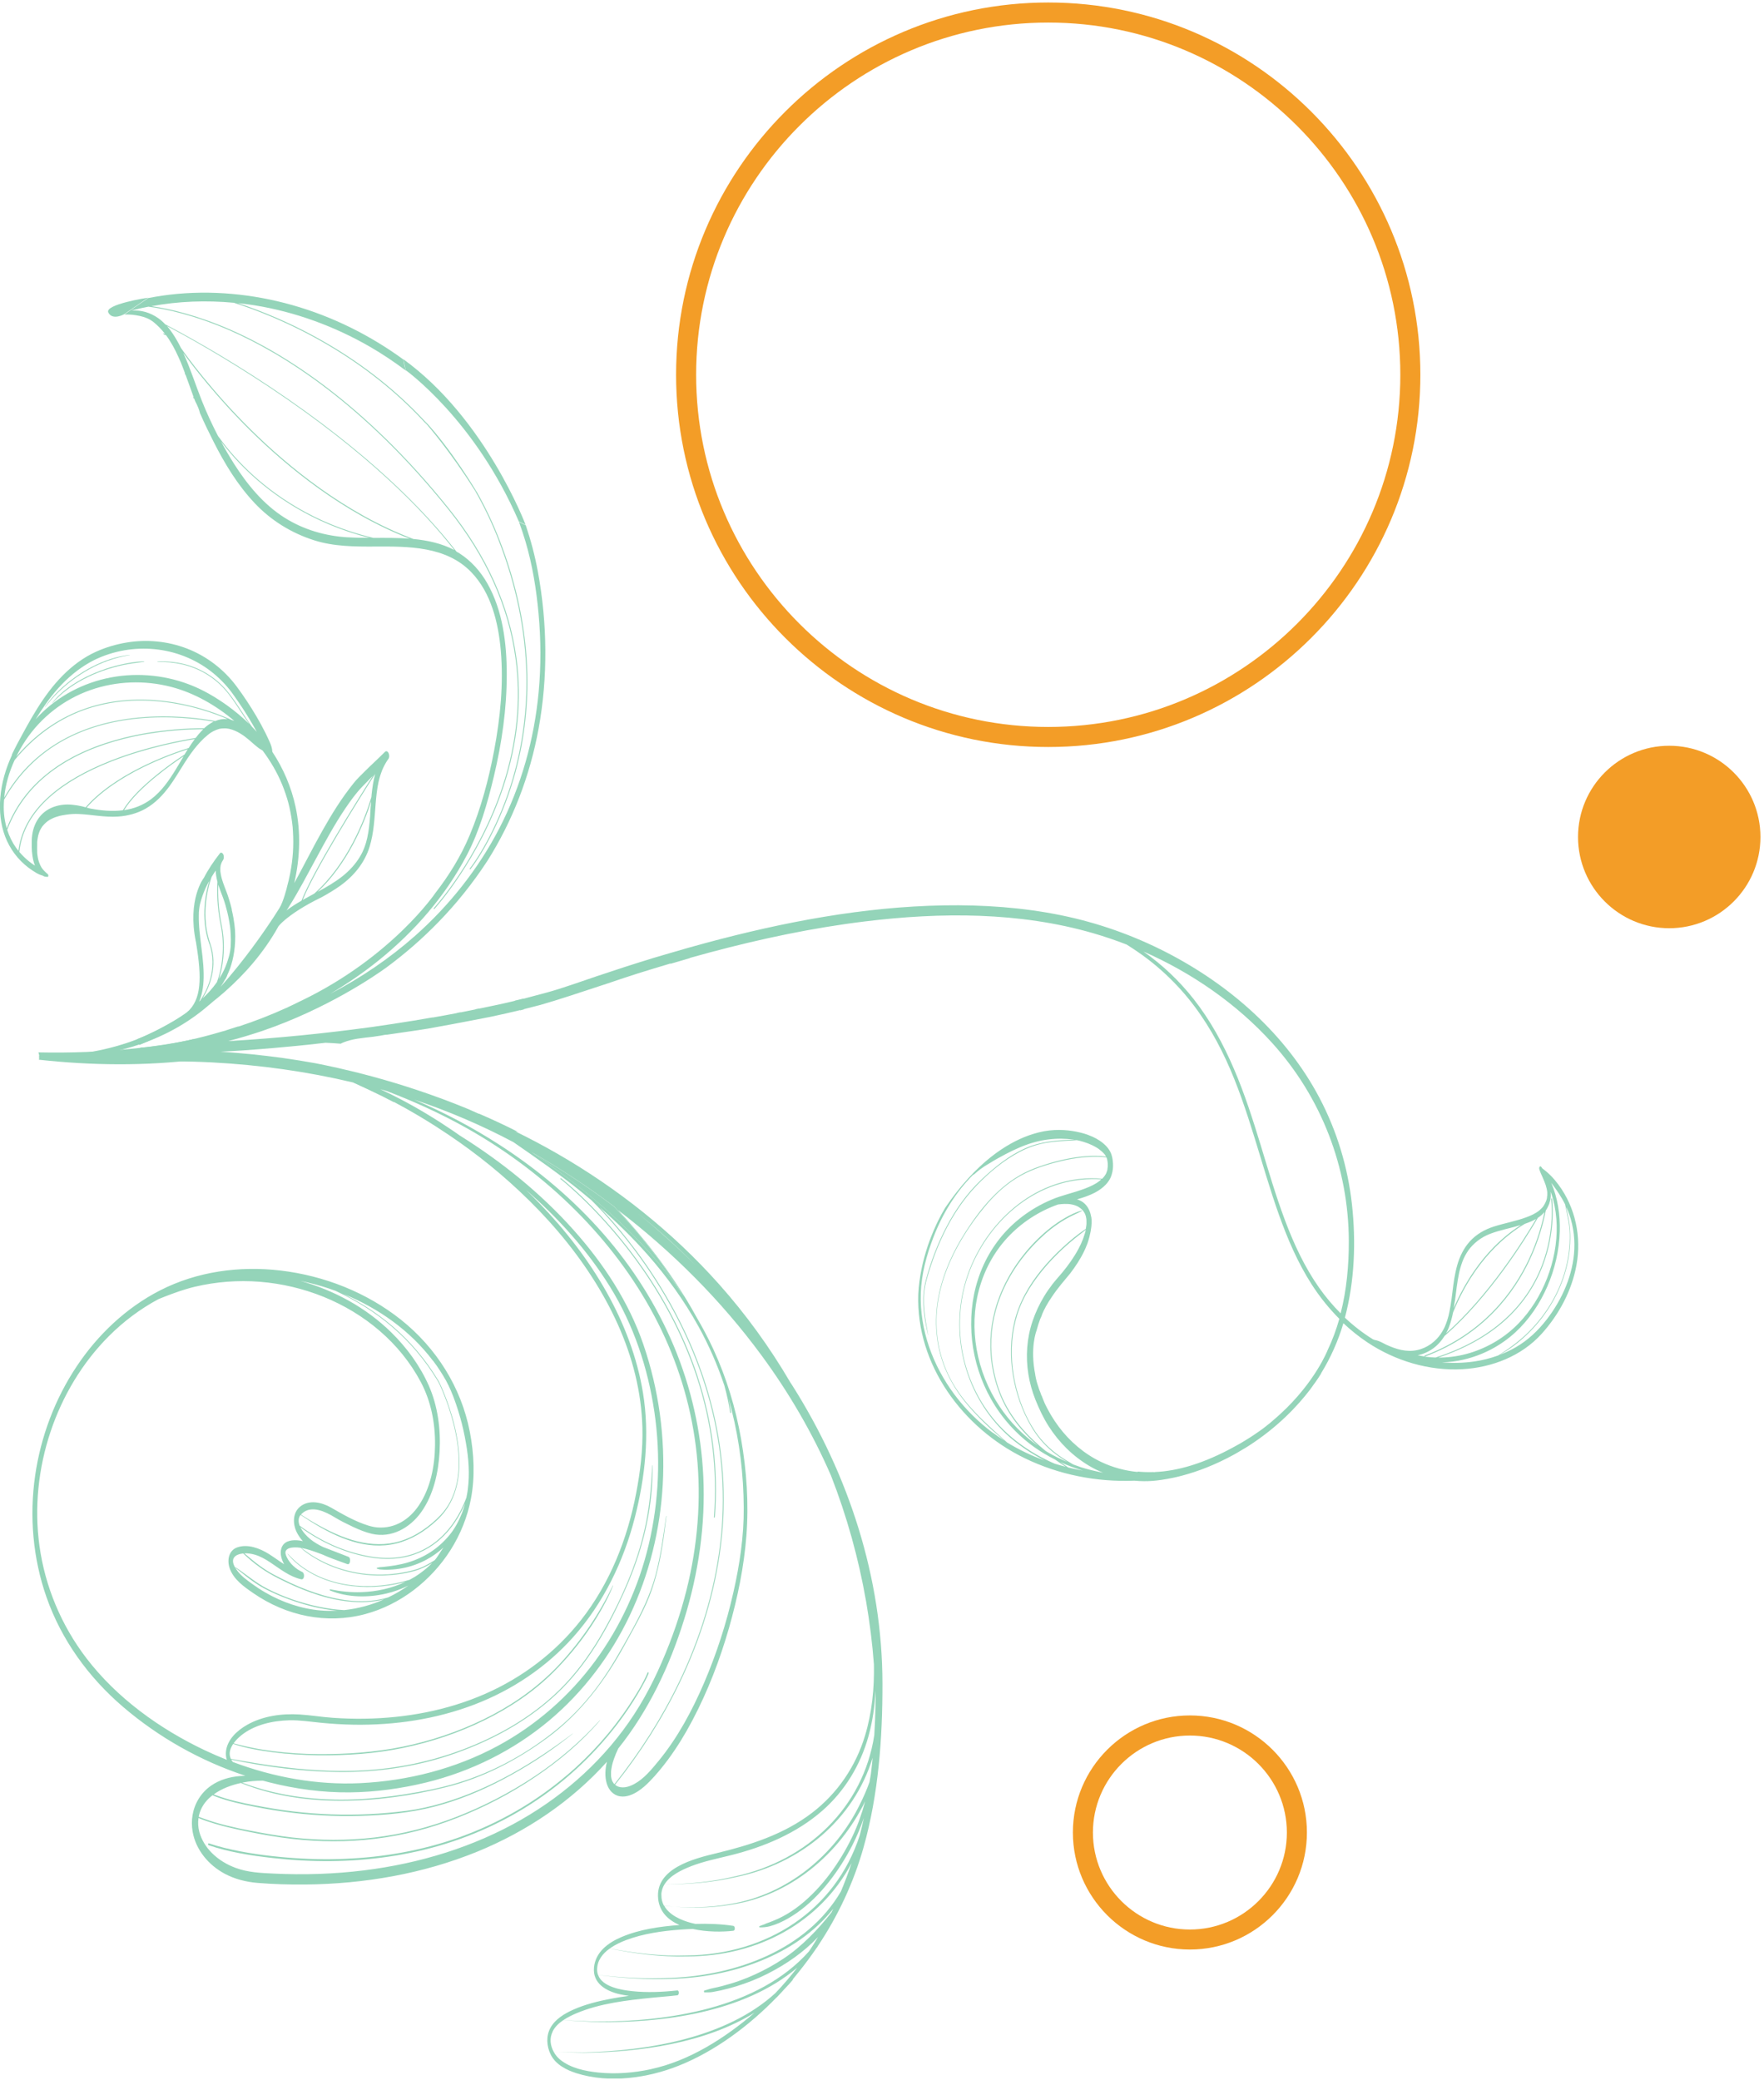 <svg width="352" height="415" viewBox="0 0 352 415" fill="none" xmlns="http://www.w3.org/2000/svg">
<g clip-path="url(#clip0_12_4572)">
<path d="M20.96 133.48C18.35 134.36 15.82 135.58 13.59 137.21C12.4 138.08 11.31 139.06 10.42 140.23C10.41 140.24 10.42 140.3 10.44 140.27C12.22 138.29 14.36 136.7 16.72 135.47C19.16 134.19 21.8 133.27 24.49 132.68C25.9 132.37 27.33 132.21 28.76 132.02C28.79 132.02 28.79 131.94 28.76 131.94C27.47 131.94 26.17 132.16 24.91 132.41C23.57 132.68 22.25 133.03 20.96 133.47V133.48Z" fill="#94D4B9"/>
<path d="M14.53 135.62C16.67 134.02 19.05 132.7 21.57 131.8C22.96 131.3 24.4 130.93 25.86 130.71C25.88 130.71 25.88 130.66 25.86 130.66C23.23 130.93 20.69 131.82 18.35 133.03C15.97 134.26 13.76 135.85 11.82 137.7C10.77 138.7 9.83 139.79 8.99 140.98C8.98 141 8.99 141.06 9.02 141.03C10.59 138.98 12.47 137.15 14.53 135.61V135.62Z" fill="#94D4B9"/>
<path d="M113.13 354.13C106.74 359.59 99.34 363.81 91.41 366.61C84.14 369.17 76.49 370.51 68.8 370.82C64.95 370.98 61.1 370.88 57.26 370.56C53.07 370.21 48.85 369.64 44.76 368.63C43.72 368.37 42.69 368.07 41.67 367.73C41.51 367.68 41.48 368.04 41.61 368.09C45.7 369.49 50.08 370.16 54.36 370.65C58.21 371.08 62.09 371.3 65.96 371.27C73.69 371.2 81.42 370.13 88.81 367.85C96.86 365.36 104.44 361.44 111.07 356.23C116.26 352.15 120.87 347.31 124.67 341.92C125.87 340.21 127 338.44 128.02 336.62C128.5 335.76 128.99 334.88 129.37 333.97C129.39 333.93 129.41 333.89 129.42 333.85C129.48 333.7 129.32 333.44 129.23 333.67C128.28 335.91 126.89 338.13 125.53 340.19C122.08 345.4 117.87 350.11 113.12 354.16L113.13 354.13Z" fill="#94D4B9"/>
<path d="M139.22 274.62C136.81 267.28 133.2 260.1 128.5 253.29C120.5 241.69 112 235.08 111.91 235.01L111.8 235.16C111.88 235.23 120.37 241.82 128.35 253.4C133.04 260.2 136.63 267.36 139.04 274.68C142.05 283.83 143.2 293.26 142.46 302.72H142.64C143.38 293.26 142.23 283.8 139.21 274.62H139.22Z" fill="#94D4B9"/>
<path d="M132.6 246.5C130.86 244.96 129.07 243.46 127.25 242.02C131.25 245.26 135.09 248.7 138.74 252.34C136.76 250.33 134.71 248.38 132.6 246.51V246.5Z" fill="#94D4B9"/>
<path d="M39.16 187.91C39.18 188.03 39.2 188.14 39.22 188.26C39.14 187.64 39.05 187.03 38.98 186.41C38.82 184.92 38.69 183.39 38.77 181.88H38.75C38.67 183.39 38.74 185.37 39.16 187.91Z" fill="#94D4B9"/>
<path d="M132.98 253.87C134.21 255.42 135.37 257.02 136.48 258.65C134.86 256.03 132.97 253.27 130.77 250.38C127.75 246.42 124.81 243.1 122.55 240.71C117.28 236.73 111.75 233.09 106.03 229.83C110.91 233.16 115.64 236.7 120.1 240.57C124.77 244.62 129.14 249.03 132.98 253.88V253.87Z" fill="#94D4B9"/>
<path d="M99.49 107.76C102.98 116.71 104.85 125.73 105.04 134.56C105.19 141.62 104.28 148.59 102.33 155.26C99.67 164.35 95.51 171.05 93.69 173.33L93.83 173.44C95.66 171.16 99.83 164.43 102.5 155.31C104.46 148.62 105.38 141.64 105.22 134.55C105.03 125.69 103.16 116.65 99.66 107.68C98.38 104.4 96.88 101.22 95.16 98.17C95.01 98.03 94.86 97.9 94.72 97.76C96.55 100.95 98.15 104.28 99.49 107.74V107.76Z" fill="#94D4B9"/>
<path d="M155.02 398.43C155.54 397.89 156.04 397.34 156.54 396.79C157.13 396.19 157.7 395.57 158.24 394.92C158.24 394.92 158.21 394.9 158.18 394.88C158.54 394.44 158.9 394 159.25 393.56C160.55 391.95 161.78 390.3 162.94 388.6C163 388.52 163.07 388.45 163.14 388.37C163.14 388.37 163.14 388.37 163.11 388.35C167.21 382.25 170.35 375.56 172.35 368.42C175.3 357.89 176.11 346.75 176.09 335.85C176.07 314.76 169.36 294.17 158.13 276.42C157.99 276.21 157.85 276 157.71 275.78C153.62 268.79 148.85 262.2 143.45 256.15C134.2 245.76 123.2 237.04 111.15 230.11C108.43 228.55 105.66 227.08 102.84 225.7C103.02 225.74 103.2 225.78 103.38 225.81C100.78 224.49 98.2 223.29 95.67 222.2C95.61 222.2 95.56 222.18 95.5 222.17C94.82 221.86 94.14 221.56 93.46 221.26C79.24 215.38 67.12 212.94 63.02 212.12C60.81 211.72 58.6 211.36 56.38 211.05C56.39 211.05 56.41 211.05 56.42 211.05C53.94 210.72 51.68 210.47 50.38 210.33C48.26 210.12 46.13 209.94 44.01 209.8C45.48 209.73 46.96 209.65 48.43 209.55C52.73 209.25 57.02 208.87 61.3 208.43C62.52 208.3 63.75 208.16 64.97 208.02C65.99 208.06 67 208.13 68 208.21C68.12 208.13 68.25 208.06 68.4 208C70.33 207.2 72.37 207.07 74.39 206.83L75.94 206.6C76.19 206.56 76.44 206.51 76.69 206.46C76.88 206.42 77.06 206.41 77.24 206.41L83.48 205.5C84.15 205.39 84.83 205.29 85.5 205.18C87.36 204.85 92.08 203.99 98.01 202.82C99.94 202.41 101.87 201.98 103.78 201.51V201.56C104.03 201.5 104.28 201.43 104.54 201.37V201.32C105.59 201.06 106.64 200.79 107.68 200.51C107.68 200.51 107.7 200.51 107.71 200.51C111.55 199.41 115.52 198.07 121.18 196.21C121.24 196.19 121.3 196.17 121.36 196.15C123.34 195.48 125.32 194.81 127.31 194.18C129.45 193.51 131.6 192.86 133.75 192.22C133.79 192.23 133.82 192.24 133.86 192.25C135.28 191.83 136.58 191.45 137.68 191.13C137.66 191.13 137.63 191.11 137.61 191.11C138.83 190.77 140.05 190.43 141.28 190.1C141.47 190.05 141.6 190.01 141.6 190.01C151.78 187.29 162.1 185.1 172.56 183.82C187.69 181.96 203.44 181.9 218.19 186.18C220.42 186.83 222.63 187.58 224.82 188.43C226.29 189.36 227.73 190.33 229.12 191.4C231.48 193.22 233.67 195.26 235.67 197.48C239.41 201.65 242.36 206.46 244.7 211.54C246.99 216.51 248.71 221.71 250.33 226.93C251.92 232.05 253.39 237.22 255.19 242.28C256.92 247.13 258.96 251.9 261.75 256.24C263.34 258.71 265.18 261.01 267.26 263.09C266.66 265.22 265.89 267.31 264.93 269.33C264.93 269.33 262.46 275.69 255.47 282.09C255.22 282.32 254.96 282.55 254.7 282.78C254.44 283.01 254.17 283.24 253.9 283.47C253.7 283.64 253.5 283.82 253.3 283.99H253.29C253.1 284.13 252.91 284.28 252.72 284.43H252.74C251.89 285.11 251.01 285.72 250.11 286.32C249.87 286.48 249.62 286.64 249.37 286.8C249.03 287.02 248.69 287.23 248.34 287.44C248.1 287.59 247.86 287.73 247.61 287.88C247.34 288.04 247.08 288.17 246.82 288.32C246.71 288.38 246.6 288.45 246.48 288.51C240.17 292.01 234.95 293.44 230.54 293.65C230.45 293.66 230.36 293.68 230.27 293.69L230.24 293.66C229.1 293.7 228.01 293.66 226.98 293.56L227.07 293.65C224.53 293.41 222.04 292.75 219.7 291.63C216.36 290.04 213.45 287.53 211.28 284.63C210.71 283.87 210.18 283.07 209.69 282.25C209.45 281.84 209.22 281.43 209 281.01C208.89 280.8 208.78 280.59 208.68 280.37C208.67 280.34 208.58 280.16 208.58 280.17C208.53 280.06 208.48 279.95 208.43 279.85C208.22 279.38 208.05 278.9 207.86 278.42H207.83C207.74 278.18 207.67 277.95 207.58 277.72C207.52 277.56 207.44 277.4 207.38 277.23C207.24 276.83 207.11 276.43 206.99 276.03C206.96 275.94 206.94 275.84 206.91 275.75C206.9 275.71 206.87 275.6 206.86 275.58C206.81 275.38 206.76 275.19 206.72 274.99C206.67 274.76 206.63 274.52 206.58 274.29C206.58 274.29 206.59 274.3 206.6 274.31C205.48 268.85 206.83 265.46 206.83 265.46C207.06 264.59 207.32 263.76 207.63 262.96L207.65 262.98C207.74 262.74 207.84 262.5 207.94 262.27L207.92 262.25C208.16 261.68 208.42 261.13 208.73 260.58C209.06 259.98 209.42 259.41 209.8 258.85C211.04 256.96 212.39 255.45 213.54 254.05C214.6 252.66 215.59 251.17 216.34 249.6C216.46 249.36 216.56 249.13 216.64 248.94C216.78 248.62 216.9 248.3 217.02 247.98C217.61 246.22 217.8 244.88 217.83 243.93C217.83 243.93 217.83 243.91 217.83 243.9C217.84 243.42 217.81 243.04 217.76 242.76H217.74C217.58 241.78 217.2 240.87 216.48 240.15C216.04 239.72 215.49 239.43 214.91 239.26C216.14 238.91 217.35 238.51 218.48 237.92C220.38 236.92 221.22 235.74 221.57 235.01C221.67 234.79 221.76 234.56 221.83 234.33C222.06 233.6 222.14 232.83 222.09 232.08C222.04 231.27 221.92 230.49 221.55 229.77C221.34 229.35 221.05 228.97 220.73 228.63C219.97 227.82 218.98 227.2 217.98 226.75C217.73 226.64 217.48 226.54 217.23 226.45H217.25C217.25 226.45 217.13 226.4 216.93 226.33C216.92 226.33 216.9 226.33 216.89 226.32C216.67 226.24 216.35 226.14 215.94 226.03C215.83 226 215.71 225.97 215.59 225.94C215.31 225.87 215.01 225.8 214.68 225.74C212.83 225.38 210.16 225.17 207.3 225.9C207.22 225.92 207.14 225.94 207.06 225.96C207 225.98 206.94 225.99 206.88 226.01C206.49 226.12 206.08 226.23 205.65 226.38C205.65 226.38 205.65 226.38 205.66 226.38C205.51 226.43 205.36 226.48 205.21 226.53C200.87 228.1 194.76 231.89 188.61 240.94C188.1 241.8 187.62 242.67 187.18 243.57C187.08 243.77 186.97 243.99 186.86 244.24C186.66 244.67 186.47 245.09 186.29 245.52C186 246.2 185.73 246.89 185.47 247.58C185.38 247.83 185.29 248.08 185.2 248.35C185.15 248.48 185.11 248.61 185.07 248.74C184.2 251.38 183.41 254.66 183.24 258.22C182.77 272.24 192.13 284.89 204.47 290.89C211.3 294.21 218.86 295.68 226.37 295.38C227.03 295.44 227.7 295.48 228.37 295.48C228.52 295.48 228.67 295.47 228.83 295.46L228.85 295.48C229.39 295.47 230.38 295.42 231.75 295.22C232.57 295.1 233.38 294.95 234.19 294.78C234.36 294.74 234.52 294.71 234.69 294.67C235.16 294.57 235.62 294.44 236.08 294.32C238.91 293.56 242.37 292.29 246.19 290.2C246.72 289.9 247.26 289.6 247.78 289.27C248.21 289.03 248.63 288.77 249.05 288.51C254.99 284.71 258.98 280.41 261.42 277.21C261.75 276.77 262.07 276.32 262.38 275.87H262.39C262.9 275.16 263.31 274.52 263.63 274L263.61 273.98C265.51 270.88 267.02 267.52 268.07 263.97C269.56 265.37 271.15 266.65 272.86 267.79C278.41 271.48 285.14 273.51 291.82 273.14C297.72 272.81 303.61 270.53 307.63 266.08C311.09 262.25 313.65 257.47 314.58 252.37C315.6 246.77 314.39 240.92 310.98 236.32C310.05 235.07 309.03 234 307.77 233.09C307.7 232.99 307.62 232.88 307.55 232.78C307.46 232.66 307.34 232.62 307.23 232.75C307.12 232.89 307.12 233.11 307.17 233.27C307.26 233.53 307.34 233.8 307.46 234.05C307.58 234.3 307.69 234.55 307.8 234.81C308.02 235.33 308.25 235.85 308.43 236.39C308.58 236.86 308.71 237.38 308.75 237.84C308.75 237.8 308.75 237.94 308.75 237.97C308.75 238.04 308.75 238.11 308.75 238.18C308.75 238.24 308.75 238.3 308.75 238.36C308.75 238.4 308.75 238.55 308.75 238.52H308.73C308.73 238.52 308.72 238.69 308.69 238.96C308.69 238.99 308.69 239.01 308.68 239.04C308.68 239.07 308.67 239.1 308.66 239.13C308.66 239.13 308.66 239.13 308.66 239.16C308.59 239.42 308.5 239.67 308.38 239.9C308.34 239.98 308.3 240.06 308.26 240.14C308.29 240.07 308.24 240.18 308.23 240.2C308.18 240.31 308.12 240.41 308.05 240.51C307.84 240.84 307.53 241.16 307.19 241.45C306.42 242.09 305.46 242.51 304.53 242.85C302.43 243.62 300.21 244.01 298.08 244.69C296.26 245.27 294.56 246.24 293.27 247.68C292.07 249.02 291.28 250.66 290.79 252.37C290.29 254.12 290.05 255.93 289.83 257.73C289.72 258.61 289.61 259.49 289.47 260.36C289.4 260.8 289.32 261.23 289.23 261.67C289.19 261.88 289.14 262.09 289.09 262.3C289.09 262.31 289.09 262.32 289.09 262.34C289.08 262.39 289.07 262.44 289.05 262.48C289.02 262.59 288.99 262.7 288.96 262.81C288.85 263.21 288.72 263.61 288.57 264.01C288.5 264.2 288.42 264.4 288.34 264.59C288.33 264.62 288.32 264.63 288.32 264.63C288.32 264.63 288.32 264.63 288.31 264.66C288.29 264.7 288.27 264.75 288.25 264.79C288.2 264.89 288.15 264.99 288.1 265.09C287.7 265.85 287.28 266.48 286.71 267.08C285.27 268.61 283.29 269.53 281.18 269.48C280.14 269.46 279.13 269.23 278.15 268.88C277.64 268.7 277.14 268.49 276.65 268.27C276.15 268.04 275.66 267.73 275.14 267.54C274.9 267.45 274.66 267.38 274.41 267.33C274.23 267.3 274.07 267.23 273.92 267.15C271.93 265.91 270.07 264.47 268.37 262.86C270.31 255.59 270.6 247.73 269.78 240.29C268.97 232.87 266.78 225.62 263.3 219.02C256.61 206.32 245.42 196.5 232.76 189.99C226.11 186.57 219.08 184.09 211.76 182.59C204.08 181.02 196.2 180.48 188.37 180.61C172.31 180.89 156.39 183.93 140.92 188.09C138.6 188.71 136.29 189.37 133.98 190.05C133.98 190.05 133.98 190.05 133.97 190.05C132.82 190.38 131.5 190.77 130.06 191.2C130.07 191.2 130.08 191.2 130.09 191.2C126.38 192.33 122.69 193.53 119.01 194.77C117.98 195.12 116.96 195.47 115.94 195.82L114.65 196.26C113.07 196.79 111.49 197.32 109.89 197.78C109.89 197.78 108.63 198.15 106.26 198.76C105.68 198.91 105.1 199.08 104.51 199.23C104.48 199.23 104.46 199.22 104.43 199.21C103.89 199.34 103.33 199.48 102.71 199.62L102.79 199.64C101.68 199.91 100.56 200.17 99.44 200.41C98.15 200.69 96.85 200.95 95.56 201.22C95.56 201.22 95.56 201.2 95.56 201.19C95.33 201.24 95.09 201.29 94.85 201.34C94.85 201.34 94.85 201.36 94.85 201.37C93.87 201.57 92.89 201.77 91.91 201.96C91.91 201.95 91.91 201.94 91.91 201.93C91.67 201.98 91.42 202.02 91.18 202.07C91.18 202.07 91.18 202.09 91.18 202.1C89.56 202.41 87.94 202.71 86.32 202.99C86.32 202.98 86.33 202.97 86.34 202.96C85.31 203.14 84.26 203.32 83.17 203.5C83.17 203.5 83.17 203.5 83.18 203.51C82.39 203.64 81.6 203.76 80.8 203.88C80.45 203.94 80.09 203.99 79.73 204.05C79.26 204.12 78.8 204.2 78.33 204.27C77.17 204.44 76 204.62 74.79 204.79C74.76 204.79 74.72 204.8 74.68 204.81C74.45 204.84 74.21 204.87 73.97 204.91C73.76 204.94 73.55 204.96 73.35 204.99C65.15 206.1 55.8 207.09 45.52 207.69C47.81 207.1 50.07 206.42 52.31 205.67C65.26 201.24 74.82 194.66 77.1 193.01C84.13 187.82 91.26 180.92 97.24 171.76C102.32 163.73 105.76 154.72 107.47 145.38C109.36 135.07 109.23 124.28 107.32 113.98C106.74 110.86 105.93 107.78 104.91 104.77C104.46 104.57 104.01 104.36 103.57 104.14C104.04 105.43 104.48 106.74 104.87 108.06C106.25 112.74 107.03 117.58 107.47 122.44C107.94 127.61 107.97 132.84 107.49 138.01C106.61 147.5 104.01 156.81 99.62 165.28C95.42 173.38 89.68 180.61 82.86 186.66C77.71 191.22 71.98 195.09 65.88 198.27C69.3 196.24 72.58 194 75.68 191.49C82.77 185.76 88.9 178.71 93.14 170.62C95.71 165.73 97.27 160.24 98.55 154.89C100.14 148.23 101.13 141.37 101.12 134.51C101.12 128.36 100.33 121.81 97.24 116.37C95.88 113.98 94.03 111.9 91.72 110.41C91.52 110.28 91.3 110.16 91.09 110.04C84.95 102.1 73.7 90.36 53.9 77.17C44.55 70.94 36.51 66.56 32.97 64.7C32.55 64.25 32.1 63.84 31.6 63.49C30 62.36 28.18 61.81 26.23 61.96C26.41 61.91 26.59 61.85 26.77 61.81C27.71 61.57 28.66 61.36 29.62 61.18C33.15 61.62 38.97 62.91 45.87 65.92C56.37 70.51 72.45 80.42 89.45 101.59C96.95 110.93 101.47 120.94 102.87 131.32C103.99 139.62 103.13 148.19 100.32 156.77C95.53 171.4 86.6 181.15 86.51 181.24L86.64 181.37C86.73 181.27 95.68 171.5 100.49 156.84C103.31 148.23 104.18 139.63 103.05 131.3C101.65 120.89 97.12 110.85 89.59 101.48C72.56 80.27 56.45 70.34 45.93 65.75C39.38 62.89 33.8 61.58 30.22 61.08C35.63 60.08 41.18 59.89 46.66 60.4C50.72 61.68 57.77 64.3 65.55 68.89C72.63 73.07 78.92 78.06 84.23 83.71C84.54 84.04 84.84 84.37 85.14 84.7C85.04 84.5 84.94 84.31 84.85 84.11C84.69 83.93 84.53 83.76 84.36 83.58C79.03 77.92 72.73 72.92 65.63 68.73C58.31 64.41 51.63 61.83 47.48 60.47C48.6 60.59 49.71 60.73 50.82 60.91C58.92 62.22 66.75 65.09 73.85 69.19C76.32 70.62 78.69 72.21 80.97 73.92C80.88 73.6 80.79 73.29 80.71 72.97C80.6 72.54 80.53 72.12 80.48 71.71C80.14 71.46 79.79 71.21 79.45 70.97C72.62 66.17 64.96 62.56 56.88 60.47C48.91 58.41 40.55 57.8 32.39 58.98C31.45 59.12 30.52 59.28 29.58 59.46C28.02 60.52 26.46 61.59 24.92 62.68C24.89 62.7 24.86 62.72 24.84 62.74C25.36 62.72 25.88 62.74 26.4 62.79C27.39 62.9 28.42 63.09 29.34 63.48C30.29 63.88 31.04 64.55 31.76 65.27C32.18 65.69 32.57 66.14 32.93 66.61C32.8 66.57 32.65 66.53 32.49 66.49C32.57 66.57 32.65 66.66 32.73 66.74C32.87 66.78 33 66.81 33.12 66.85C34.11 68.18 34.91 69.66 35.6 71.21C35.96 71.96 36.27 72.72 36.54 73.46C36.67 73.8 36.8 74.15 36.93 74.49C36.91 74.48 36.89 74.47 36.87 74.45C36.9 74.54 36.93 74.63 36.95 74.71C36.98 74.73 37.01 74.74 37.03 74.76C37.23 75.32 37.44 75.87 37.63 76.42C37.97 77.37 38.31 78.32 38.65 79.26C38.6 79.25 38.55 79.24 38.5 79.23C38.54 79.3 38.58 79.37 38.62 79.45C38.65 79.45 38.69 79.47 38.73 79.47C38.81 79.68 38.89 79.88 38.97 80.08C39.39 80.88 39.75 81.69 39.94 82.55C39.94 82.55 39.96 82.54 39.96 82.53C40.78 84.43 41.7 86.3 42.63 88.14C44.84 92.51 47.42 96.76 50.79 100.34C54.05 103.81 58.14 106.34 62.68 107.78C66.6 109.03 70.75 109.05 74.82 109.03C81.52 108.99 89.02 108.96 94.02 114.12C98.01 118.24 99.45 124.24 99.93 129.78C100.51 136.43 99.83 143.18 98.6 149.73C97.51 155.51 95.97 161.27 93.69 166.7C91.98 170.78 89.62 174.61 86.88 178.14C86.88 178.14 78.25 190.91 60.08 199.66C60.01 199.69 59.94 199.73 59.86 199.76C58.96 200.21 58.05 200.65 57.13 201.07C54.03 202.48 50.85 203.72 47.61 204.78C47.56 204.78 47.51 204.78 47.47 204.78C46.65 205.05 45.85 205.31 45.07 205.55C45.1 205.55 45.12 205.55 45.14 205.55C44.87 205.63 44.6 205.7 44.33 205.77C34.45 208.72 27.97 209.01 27.97 209.01C28.28 210.04 28.54 211.09 28.73 212.16C28.76 212.16 28.79 212.16 28.82 212.16C30.81 211.99 32.8 211.85 34.79 211.72C37.31 211.74 39.83 211.81 42.35 211.94C51.82 212.44 61.24 213.75 70.44 215.94C72.4 216.82 74.35 217.75 76.28 218.69C77.03 219.06 77.76 219.45 78.5 219.83C78.57 219.84 78.64 219.87 78.71 219.88C82.07 221.65 85.17 223.55 87.29 224.91C87.3 224.92 87.31 224.93 87.32 224.94C93.12 228.65 98.6 232.88 103.62 237.59C109.1 242.72 114.06 248.44 118.13 254.76C122 260.77 125.09 267.34 126.77 274.3C127.6 277.72 128.09 281.23 128.19 284.75C128.31 289.16 127.77 293.57 126.94 297.89C125.2 307 121.69 315.88 115.92 323.21C110.86 329.64 104.24 334.66 96.76 337.93C89.21 341.23 80.98 342.74 72.76 342.86C70.64 342.89 68.52 342.83 66.4 342.68C64.19 342.53 62.01 342.16 59.8 342.02C56.23 341.8 52.42 342.31 49.27 344.11C47.31 345.23 45.31 347.06 45.09 349.44C45.04 350.03 45.1 350.57 45.27 351.07C43.79 350.48 42.33 349.85 40.89 349.17C31.86 344.89 23.31 338.74 17.21 330.75C12.23 324.22 8.99 316.5 7.87 308.36C6.82 300.73 7.65 292.87 10.1 285.57C12.48 278.47 16.42 271.86 21.72 266.55C24.65 263.62 27.99 261.1 31.63 259.16C32.04 258.99 32.45 258.82 32.85 258.67C34.84 257.9 36.82 257.18 38.9 256.69C43.13 255.69 47.49 255.36 51.83 255.7C60.55 256.39 69.11 259.76 75.76 265.49C79.09 268.36 81.9 271.8 83.96 275.68C86.02 279.56 86.86 283.93 86.81 288.3C86.76 292.47 85.91 296.91 83.52 300.4C81.74 303.01 78.93 304.97 75.35 304.71C74.72 304.66 74.1 304.52 73.5 304.34C70.86 303.52 68.46 302.13 66.08 300.76C64.24 299.7 61.66 299.08 59.86 300.58C58.31 301.87 58.42 304.18 59.29 305.82C59.61 306.42 59.99 306.95 60.43 307.44C60.2 307.39 59.96 307.34 59.73 307.31C58.52 307.16 56.97 307.25 56.32 308.46C55.73 309.56 56.09 310.91 56.64 311.94C56.66 311.98 56.69 312.02 56.71 312.06C55.68 311.4 54.69 310.66 53.66 310.01C51.87 308.89 49.45 307.94 47.33 308.69C45.6 309.31 45.29 311.29 45.83 312.85C46.61 315.1 48.7 316.55 50.58 317.84C57.11 322.34 65.13 324.06 72.85 322C79.89 320.12 86 315.35 89.89 309.24C91.87 306.12 93.27 302.64 93.97 299.01C94.81 294.63 94.6 289.99 93.75 285.62C92.03 276.75 87.05 268.87 80 263.26C73.14 257.81 64.68 254.49 56 253.46C47.79 252.49 39.32 253.64 31.92 257.43C25.15 260.9 19.49 266.28 15.29 272.59C10.95 279.1 8.13 286.63 7.01 294.37C5.84 302.48 6.56 310.86 9.27 318.6C12.27 327.17 17.68 334.62 24.55 340.5C31.68 346.6 40.05 351.31 48.97 354.25C48.63 354.25 48.28 354.28 47.94 354.3C45.86 354.46 43.82 355.03 42.09 356.24C40.07 357.66 38.82 359.78 38.42 362.1C38.42 362.1 38.42 362.11 38.42 362.12C38.24 363.18 38.25 364.27 38.43 365.36C39.06 369.03 41.62 372.07 44.86 373.8C46.87 374.87 49.12 375.43 51.38 375.62C54.55 375.88 57.75 375.97 60.93 375.94C72.65 375.83 84.43 373.81 95.3 369.36C105.07 365.36 114.04 359.34 121.11 351.46C120.76 352.88 120.66 354.39 121.07 355.78C121.45 357.07 122.36 358.13 123.73 358.35C125 358.55 126.28 358.01 127.35 357.31C128.18 356.77 128.92 356.1 129.62 355.39C130.96 354.02 132.17 352.54 133.31 351.01C135.14 348.53 136.75 345.89 138.18 343.17C141.26 337.34 143.64 331.13 145.46 324.79C147.18 318.78 148.46 312.59 148.94 306.35C149.44 299.94 148.99 293.39 147.88 287.06C146.8 280.88 144.96 274.82 142.33 269.12C141.32 266.93 140.19 264.8 138.97 262.72C136.38 257.99 133.47 253.74 130.85 250.31C128.15 246.77 125.51 243.74 123.37 241.43C134.16 249.7 143.87 259.4 151.92 270.33C157.42 277.8 162.13 285.87 165.82 294.36C168.99 302.48 171.34 310.92 172.83 319.49C173.55 323.64 174.07 327.83 174.39 332.05C174.48 336.84 174 341.64 172.62 346.22C170.77 352.37 167.14 357.73 162.04 361.64C156.42 365.94 149.73 368.07 142.95 369.7C138.45 370.79 130.74 372.71 131.33 378.75C131.58 381.37 133.31 383.02 135.59 384.02C131.69 384.31 127.64 384.88 124.01 386.42C121.35 387.55 118.82 389.41 118.53 392.5C118.24 395.65 120.93 397.2 123.63 397.82C124.24 397.96 124.87 398.06 125.5 398.15C124.26 398.32 123.01 398.51 121.78 398.75C119.27 399.24 116.74 399.86 114.39 400.91C112.63 401.7 110.78 402.8 109.83 404.55C108.93 406.2 109.07 408.2 109.89 409.86C110.88 411.87 113.06 412.97 115.11 413.61C121.6 415.64 129.25 414.56 135.45 412.08C142.75 409.17 149.52 404.07 154.96 398.47L155.02 398.43ZM215.32 240.85C215.32 240.85 215.42 240.91 215.47 240.94C215.49 240.94 215.5 240.96 215.52 240.97C215.61 241.04 215.7 241.11 215.78 241.18C215.85 241.24 215.92 241.31 215.99 241.38C216.03 241.42 216.07 241.46 216.1 241.5C216.11 241.52 216.13 241.53 216.14 241.55C216.27 241.73 216.37 241.91 216.48 242.1C216.5 242.15 216.52 242.19 216.54 242.24C216.59 242.35 216.62 242.46 216.66 242.57C216.67 242.6 216.68 242.64 216.69 242.67C216.69 242.67 216.69 242.68 216.69 242.69C216.69 242.71 216.69 242.72 216.7 242.74C216.7 242.72 216.7 242.71 216.69 242.69C216.69 242.71 216.69 242.72 216.7 242.75C216.73 242.87 216.75 243 216.77 243.12C216.77 243.18 216.79 243.23 216.79 243.29C216.79 243.31 216.79 243.31 216.79 243.32C216.79 243.45 216.8 243.58 216.8 243.7C216.8 243.83 216.8 243.97 216.8 244.1C216.8 244.12 216.8 244.14 216.8 244.17C216.8 244.24 216.79 244.31 216.78 244.38C216.75 244.65 216.71 244.92 216.66 245.19C216.66 245.19 216.66 245.17 216.64 245.17C214.99 246.26 213.46 247.55 212.01 248.89C210.48 250.3 209.04 251.81 207.73 253.43C205.3 256.43 203.36 259.8 202.44 263.57C201.58 267.11 201.54 270.84 202.14 274.43C202.74 278.01 203.97 281.5 205.81 284.63C206.89 286.46 208.25 288.1 209.88 289.47C210.83 290.27 211.87 290.98 212.94 291.63C211.58 291.06 210.25 290.41 208.98 289.65C208.86 289.58 208.74 289.5 208.62 289.42C207 288.1 205.46 286.69 204.09 285.12C202.53 283.34 201.19 281.36 200.18 279.22C199.25 277.24 198.62 275.11 198.22 272.96C197.51 269.13 197.69 265.18 198.71 261.42C199.74 257.66 201.57 254.16 203.94 251.07C205.28 249.32 206.79 247.72 208.44 246.25C210.19 244.7 212.12 243.36 214.24 242.37C214.79 242.11 215.34 241.86 215.89 241.58C215.92 241.56 215.92 241.48 215.87 241.49C214.68 241.8 213.57 242.36 212.51 242.97C211.52 243.54 210.57 244.19 209.67 244.89C207.83 246.33 206.15 247.99 204.66 249.79C202.15 252.83 200.14 256.31 198.92 260.07C197.72 263.79 197.33 267.75 197.84 271.63C198.11 273.73 198.64 275.82 199.39 277.81C200.23 280.02 201.43 282.09 202.87 283.96C204.12 285.58 205.55 287.05 207.09 288.41C204.1 286.29 201.49 283.62 199.46 280.57C197.16 277.13 195.59 273.21 194.88 269.13C194.2 265.21 194.32 261.15 195.34 257.34C196.37 253.48 198.28 249.88 201 246.93C203.75 243.95 207.29 241.63 211.13 240.28C211.55 240.23 211.98 240.18 212.4 240.17C213.41 240.14 214.4 240.29 215.29 240.8L215.32 240.85ZM198.05 285.78C192.29 281.48 187.75 275.51 185.4 268.69C184.22 265.25 183.62 261.62 183.74 257.98C183.87 254.14 184.89 250.38 186.27 246.8C188.05 242.17 190.71 237.81 194.22 234.32C194.25 234.35 194.28 234.36 194.32 234.32C194.45 234.2 194.59 234.09 194.73 233.98H194.72C195.9 232.93 197.14 232.25 197.14 232.25C197.27 232.17 197.4 232.09 197.54 232.01C198.55 231.37 199.6 230.8 200.66 230.24C202.56 229.25 204.5 228.37 206.57 227.82C208.26 227.37 210.06 227.14 211.82 227.16C212.61 227.17 213.39 227.23 214.17 227.34C214.23 227.34 214.29 227.36 214.35 227.37C211.04 227.43 207.68 227.7 204.63 229.05C201.24 230.55 198.33 232.94 195.67 235.48C192.91 238.12 190.68 241.28 188.9 244.66C187.12 248.04 185.73 251.68 184.75 255.37C183.9 258.57 184.23 261.86 184.9 265.05C184.99 265.46 185.08 265.87 185.18 266.28C185.18 266.32 185.22 266.29 185.21 266.27C184.61 263.04 183.99 259.77 184.62 256.49C184.79 255.6 185.06 254.72 185.32 253.85C185.6 252.95 185.89 252.06 186.21 251.17C186.85 249.37 187.59 247.61 188.43 245.9C190.11 242.49 192.22 239.27 194.86 236.52C197.39 233.89 200.28 231.46 203.53 229.77C205.16 228.92 206.88 228.31 208.69 227.99C210.47 227.68 212.27 227.6 214.07 227.51C214.33 227.5 214.59 227.47 214.86 227.45C215.29 227.53 215.69 227.63 216.18 227.78C216.79 227.96 217.39 228.19 217.97 228.47C218.23 228.6 218.49 228.73 218.74 228.88C218.85 228.95 218.97 229.02 219.08 229.09C219.1 229.1 219.18 229.16 219.19 229.17C219.24 229.2 219.28 229.23 219.33 229.27C219.72 229.56 220.08 229.88 220.4 230.25C220.43 230.29 220.55 230.45 220.41 230.26C220.44 230.3 220.47 230.34 220.5 230.38C220.57 230.47 220.63 230.56 220.68 230.65C220.69 230.67 220.7 230.69 220.71 230.71C218 230.41 215.25 230.69 212.58 231.25C211.2 231.54 209.84 231.91 208.5 232.34C207.12 232.78 205.76 233.28 204.46 233.94C199.45 236.47 195.75 240.97 192.76 245.61C190.17 249.62 188.13 254.07 187.24 258.78C186.34 263.53 186.74 268.41 188.55 272.9C189.67 275.67 191.27 278.15 193.2 280.41C195.17 282.72 197.41 284.85 199.73 286.8C199.97 287 200.21 287.2 200.45 287.4C199.63 286.88 198.83 286.34 198.06 285.76L198.05 285.78ZM200.92 287.72C196.68 283.91 192.24 280.08 189.58 274.93C187.27 270.44 186.42 265.36 187.08 260.36C187.71 255.64 189.55 251.14 191.99 247.07C193.34 244.82 194.88 242.67 196.56 240.66C198.37 238.49 200.43 236.52 202.84 235.03C205.26 233.53 207.96 232.6 210.71 231.88C213.42 231.16 216.23 230.71 219.04 230.76C219.62 230.77 220.2 230.81 220.78 230.87C220.78 230.88 220.8 230.9 220.8 230.91C220.82 230.95 220.84 231 220.85 231.04C220.88 231.11 220.9 231.18 220.92 231.25C220.95 231.4 220.98 231.54 221 231.69C221.09 232.27 221.07 232.69 220.98 233.27C220.98 233.29 220.98 233.3 220.98 233.32C220.98 233.32 220.98 233.33 220.98 233.34C220.96 233.4 220.95 233.46 220.93 233.53C220.89 233.65 220.85 233.77 220.8 233.89C220.8 233.91 220.79 233.93 220.78 233.94C220.78 233.94 220.78 233.94 220.78 233.96C220.75 234.02 220.73 234.07 220.7 234.13C220.63 234.26 220.56 234.39 220.47 234.51C220.33 234.73 220.14 234.94 219.94 235.14C219.94 235.14 219.94 235.14 219.93 235.14C217.09 234.88 214.22 235.18 211.48 235.98C208.81 236.76 206.29 238.01 204.03 239.62C201.77 241.22 199.76 243.16 198.04 245.33C196.31 247.51 194.88 249.93 193.79 252.5C192.73 255 192.02 257.65 191.68 260.34C191.34 263 191.36 265.7 191.73 268.36C192.1 271.02 192.82 273.64 193.87 276.11C194.93 278.59 196.31 280.93 197.99 283.03C198.85 284.1 199.78 285.11 200.78 286.06C201.96 287.17 203.26 288.16 204.6 289.07C205.83 289.91 207.12 290.67 208.45 291.35C205.84 290.4 203.31 289.2 200.95 287.75L200.92 287.72ZM210.55 292.03C209.26 291.47 208 290.85 206.78 290.15C204.09 288.59 201.56 286.69 199.44 284.42C197.61 282.45 196.05 280.23 194.83 277.83C193.61 275.44 192.71 272.88 192.17 270.25C191.63 267.65 191.44 264.97 191.6 262.32C191.76 259.63 192.29 256.95 193.18 254.4C194.09 251.78 195.38 249.29 196.96 247.01C198.53 244.74 200.42 242.68 202.56 240.93C204.68 239.2 207.06 237.78 209.61 236.8C212.22 235.79 215.01 235.25 217.8 235.21C218.46 235.21 219.12 235.21 219.78 235.25C219.67 235.35 219.56 235.46 219.45 235.55C218.58 236.25 217.52 236.72 216.49 237.11C215.35 237.54 214.17 237.89 213 238.23C211.91 238.55 210.82 238.89 209.77 239.34C208.72 239.79 207.69 240.3 206.7 240.88C204.83 241.97 203.08 243.29 201.53 244.81C198.6 247.69 196.42 251.29 195.16 255.2C193.89 259.11 193.53 263.27 193.97 267.36C194.42 271.49 195.73 275.53 197.78 279.14C199.91 282.89 202.84 286.15 206.35 288.66C207.68 289.61 209.08 290.44 210.53 291.16C211.23 291.66 211.94 292.14 212.66 292.61C211.96 292.43 211.26 292.23 210.56 292.02L210.55 292.03ZM213.16 292.75C212.64 292.4 212.12 292.04 211.6 291.68C213.06 292.35 214.56 292.91 216.1 293.37C215.12 293.19 214.14 292.99 213.16 292.75ZM215.6 292.66C215.12 292.5 214.64 292.33 214.17 292.15C213.15 291.57 212.14 290.96 211.2 290.28C209.43 289 207.86 287.46 206.63 285.65C204.61 282.68 203.27 279.2 202.53 275.7C201.78 272.14 201.66 268.43 202.34 264.85C202.68 263.07 203.22 261.33 203.99 259.68C204.81 257.91 205.86 256.25 207.03 254.69C209.44 251.47 212.39 248.63 215.58 246.18C215.95 245.9 216.31 245.61 216.67 245.33C216.66 245.4 216.64 245.47 216.62 245.54C216.62 245.57 216.61 245.6 216.6 245.63C216.56 245.8 216.51 245.96 216.46 246.13C216.36 246.46 216.25 246.79 216.13 247.12C215.84 247.87 215.58 248.44 215.19 249.17C214.29 250.84 213.18 252.4 211.97 253.86C211.32 254.64 210.63 255.39 210 256.2C209.41 256.97 208.85 257.77 208.35 258.6C207.38 260.21 206.64 261.8 206.04 263.56C204.89 266.96 204.64 270.62 205.21 274.16C205.49 275.9 205.97 277.61 206.62 279.24C207.36 281.08 208.2 282.87 209.27 284.54C211.33 287.76 214.09 290.5 217.39 292.45C218.26 292.97 219.18 293.41 220.11 293.79C218.59 293.49 217.08 293.14 215.6 292.67V292.66ZM312.8 241.33C313.82 243.83 314.27 246.52 314.15 249.22C313.92 254.31 311.71 259.26 308.62 263.25C306.92 265.44 304.93 267.33 302.52 268.73C301.47 269.34 300.38 269.85 299.25 270.28C301.21 269.2 303.01 267.84 304.63 266.3C306.37 264.65 307.91 262.78 309.19 260.75C310.47 258.72 311.5 256.53 312.21 254.23C312.92 251.95 313.31 249.56 313.35 247.17C313.37 245.83 313.26 244.51 313.02 243.18C312.87 242.36 312.7 241.55 312.53 240.74C312.62 240.93 312.71 241.12 312.79 241.32L312.8 241.33ZM309.54 235.96C310.58 237.32 311.55 238.72 312.31 240.26C312.71 242.23 313.19 244.19 313.24 246.21C313.29 248.63 312.98 251.05 312.34 253.38C311.71 255.67 310.76 257.87 309.55 259.92C308.34 261.97 306.87 263.85 305.2 265.54C303.5 267.26 301.59 268.7 299.56 270.02C299.36 270.15 299.16 270.27 298.96 270.4C297.42 270.96 295.81 271.37 294.19 271.6C292.05 271.91 289.88 271.96 287.74 271.77C289.19 271.74 290.64 271.56 292.05 271.23C295.89 270.34 299.51 268.44 302.41 265.76C305.15 263.23 307.26 260.07 308.75 256.66C310.27 253.19 311.14 249.41 311.25 245.62C311.34 242.36 310.84 238.97 309.54 235.95V235.96ZM309.16 240.05C309.26 239.77 309.34 239.47 309.39 239.18C309.47 238.7 309.47 238.21 309.43 237.73C309.61 238.23 309.77 238.74 309.91 239.26C310.35 240.92 310.59 242.7 310.63 244.43C310.72 248.03 310.02 251.65 308.7 255.03C307.39 258.38 305.46 261.51 302.95 264.08C300.28 266.81 296.91 268.82 293.25 269.92C291.37 270.48 289.42 270.79 287.46 270.82C287.31 270.82 287.16 270.82 287.01 270.82C292.28 269.06 296.72 266.6 300.24 263.47C303.64 260.43 306.19 256.76 307.82 252.57C310.59 245.43 309.71 239.14 309.7 239.08L309.52 239.11C309.52 239.17 310.4 245.41 307.65 252.5C306.03 256.67 303.5 260.32 300.11 263.33C296.51 266.55 291.93 269.05 286.47 270.81C285.81 270.79 285.15 270.74 284.5 270.66C284.44 270.66 284.38 270.64 284.31 270.63C296.19 266.21 302.25 257.71 305.23 251.36C307.07 247.45 308 243.86 308.46 241.47C308.58 241.3 308.69 241.12 308.78 240.93C308.89 240.69 309.06 240.38 309.17 240.08L309.16 240.05ZM290.33 259.52C290.57 257.72 290.75 255.91 291.12 254.13C291.14 254.02 291.17 253.92 291.19 253.81C291.2 253.76 291.21 253.71 291.22 253.66C291.22 253.64 291.24 253.57 291.25 253.54C291.3 253.34 291.35 253.13 291.41 252.93C291.53 252.51 291.67 252.09 291.82 251.68C292 251.21 292.1 250.99 292.33 250.55C292.53 250.16 292.76 249.79 293.01 249.43C293.23 249.12 293.52 248.77 293.82 248.46C294.15 248.12 294.5 247.81 294.87 247.52C295.62 246.94 296.47 246.47 297.36 246.13C299.35 245.37 301.46 245 303.49 244.38C302.36 245.09 300.99 246.07 299.51 247.41C299.05 247.82 298.57 248.28 298.07 248.79C295.49 251.42 292.49 255.36 290.09 260.96C290.17 260.48 290.24 260 290.31 259.52H290.33ZM289.13 264.75C289.5 263.81 289.75 262.82 289.95 261.83C294.27 251.2 300.89 246.14 304.28 244.14C305.03 243.88 305.81 243.57 306.52 243.17C304 247.46 297.1 258.43 288.56 265.99C288.78 265.59 288.97 265.18 289.14 264.75H289.13ZM306.85 242.96C307.36 242.63 307.82 242.24 308.2 241.78C307.72 244.15 306.8 247.56 305.06 251.26C302.09 257.58 296.06 266.04 284.23 270.44L284.29 270.6C283.86 270.54 283.43 270.47 283 270.38C282.97 270.38 282.93 270.36 282.9 270.36C284 270.13 285.05 269.67 286 268.98C286.93 268.3 287.67 267.45 288.27 266.49C297.23 258.73 304.45 247.1 306.86 242.96H306.85ZM253.82 208.02C263.68 218.9 269.11 232.93 269.15 247.61C269.16 252.45 268.72 257.32 267.52 262C265.95 260.42 264.5 258.7 263.22 256.88C260.32 252.75 258.18 248.14 256.41 243.42C254.56 238.5 253.09 233.45 251.56 228.43C249.99 223.3 248.36 218.19 246.24 213.26C244.11 208.3 241.52 203.53 238.17 199.28C235.31 195.65 231.94 192.46 228.17 189.82C237.84 194.07 246.78 200.25 253.82 208.02ZM69.48 107.2C64.96 106.94 60.61 105.69 56.76 103.26C52.59 100.63 49.32 96.65 46.7 92.52C45.78 91.07 44.91 89.58 44.09 88.05C45.41 89.78 47.15 91.84 49.38 93.97C54.19 98.58 62.16 104.38 73.71 107.29C72.3 107.29 70.89 107.28 69.49 107.19L69.48 107.2ZM74.48 107.3C62.57 104.47 54.39 98.55 49.5 93.86C46.85 91.32 44.88 88.89 43.51 86.99C42.32 84.7 41.24 82.35 40.29 79.98C39.02 76.8 38 73.5 36.56 70.39C38.41 72.94 43.11 79.12 49.95 85.88C57.25 93.09 68.39 102.28 81.75 107.46C79.33 107.27 76.9 107.3 74.48 107.31V107.3ZM82.44 107.51C68.84 102.39 57.49 93.05 50.09 85.74C42.31 78.06 37.3 71.12 36.12 69.43C35.87 68.93 35.61 68.44 35.33 67.95C34.76 66.96 34.1 65.94 33.33 65.04C37.07 67.01 44.82 71.29 53.8 77.27C73.28 90.24 84.48 101.81 90.66 109.73C88.14 108.39 85.28 107.79 82.45 107.52L82.44 107.51ZM68.67 321.2C67.01 321.12 65.35 320.88 63.72 320.55C60.13 319.8 56.58 318.6 53.32 316.92C51.05 315.76 49.12 314.07 47.01 312.66C46.97 312.64 46.96 312.74 46.99 312.76C47.95 313.49 48.87 314.28 49.84 315C50.78 315.7 51.75 316.35 52.78 316.9C54.32 317.71 55.91 318.4 57.54 319C60.66 320.15 63.95 321.01 67.28 321.32C66.19 321.37 65.09 321.36 64 321.27C60.09 320.94 56.31 319.64 52.92 317.67C51.98 317.13 51.08 316.53 50.2 315.89C49.18 315.14 48.14 314.39 47.37 313.37C46.94 312.79 46.39 311.96 46.51 311.19C46.6 310.58 47.17 310.22 47.72 310.05C47.98 309.97 48.26 309.93 48.54 309.9C49.6 310.93 50.74 311.87 51.94 312.72C53.1 313.55 54.33 314.24 55.6 314.89C57.68 315.95 59.82 316.91 62.02 317.69C64.22 318.48 66.5 319.08 68.82 319.39C71.1 319.69 73.44 319.71 75.71 319.27C76.02 319.21 76.33 319.14 76.64 319.06C74.11 320.18 71.43 320.91 68.68 321.2H68.67ZM86.23 311.81C85.86 312.19 85.46 312.54 85.07 312.88C84.36 313.49 83.6 314.04 82.81 314.54C82.47 314.75 82.11 314.95 81.76 315.14C79.23 315.91 76.61 316.36 73.97 316.42C70.06 316.51 66.07 315.78 62.59 313.96C61.62 313.45 60.68 312.86 59.82 312.19C58.95 311.52 58.17 310.75 57.42 309.96C57.4 309.94 57.39 310 57.4 310.01C58.62 311.53 60.23 312.78 61.92 313.75C63.63 314.73 65.48 315.43 67.39 315.89C71.22 316.81 75.27 316.79 79.12 316C79.72 315.88 80.32 315.73 80.91 315.56C78.16 316.86 75.13 317.52 72.08 317.62C70 317.69 67.91 317.47 65.87 317.05C65.78 317.03 65.78 317.25 65.85 317.28C69.42 318.71 73.43 318.76 77.15 317.88C78.65 317.53 80.11 316.99 81.49 316.3C80.22 317.2 78.87 317.99 77.47 318.66C77.14 318.76 76.8 318.86 76.46 318.94C74.25 319.46 71.95 319.54 69.69 319.3C67.36 319.05 65.06 318.48 62.84 317.73C60.63 316.99 58.49 316.06 56.41 315.03C55.27 314.47 54.13 313.89 53.06 313.2C51.63 312.29 50.34 311.2 49.04 310.11C48.94 310.03 48.85 309.95 48.75 309.87C49.46 309.84 50.21 309.96 50.84 310.14C51.95 310.46 52.95 311.04 53.91 311.67C55.88 312.97 57.74 314.52 60.1 315.05C60.78 315.2 60.84 313.83 60.33 313.6C59.03 313 57.81 311.92 57.21 310.6C57.04 310.23 56.84 309.74 57.05 309.36C57.34 308.83 58.12 308.72 58.65 308.69C59.11 308.67 59.57 308.7 60.02 308.77V308.79C60.76 309.48 61.61 310.05 62.46 310.59C63.32 311.12 64.21 311.6 65.12 312.02C66.95 312.85 68.87 313.45 70.84 313.83C72.81 314.21 74.83 314.35 76.84 314.27C78.85 314.19 80.89 313.91 82.82 313.35C84.03 313 85.15 312.45 86.23 311.81ZM92.17 301.87C91.57 303.41 90.76 304.93 89.71 306.21C88.62 307.53 87.33 308.71 85.89 309.64C84.49 310.54 82.96 311.23 81.37 311.7C79.74 312.18 78.09 312.42 76.41 312.59C76.2 312.61 75.98 312.63 75.77 312.64C75.58 312.66 75.38 312.73 75.19 312.78C75.15 312.79 75.15 312.9 75.19 312.91C75.38 312.97 75.58 313.06 75.77 313.08C76.01 313.1 76.24 313.12 76.48 313.13C76.9 313.16 77.33 313.15 77.75 313.13C78.61 313.1 79.46 313 80.3 312.84C81.97 312.53 83.6 311.94 85.09 311.14C86.32 310.48 87.46 309.67 88.48 308.72C88.3 308.98 88.13 309.25 87.95 309.51C87.65 309.95 87.38 310.42 87.06 310.85C86.96 310.98 86.85 311.11 86.74 311.24C85.73 311.88 84.7 312.48 83.57 312.9C82.57 313.27 81.51 313.5 80.46 313.69C79.49 313.87 78.51 313.99 77.52 314.06C73.55 314.33 69.51 313.69 65.84 312.16C64.81 311.73 63.82 311.23 62.86 310.67C61.89 310.1 61.01 309.44 60.1 308.79C61.3 308.99 62.47 309.43 63.59 309.83C63.9 309.94 64.2 310.07 64.51 310.18C64.82 310.33 65.14 310.46 65.46 310.59C66.72 311.11 68.02 311.54 69.3 312.02C69.93 312.26 70.07 310.77 69.53 310.57C67.83 309.93 66.15 309.24 64.44 308.6C63.53 308.16 62.67 307.66 61.89 307.02C61.24 306.48 60.4 305.61 59.94 304.67C64.09 307.68 68.58 309.68 73.32 310.58C81.87 312.21 86.98 308.47 89.76 305.04C91.19 303.28 92.16 301.42 92.8 299.95C92.63 300.59 92.42 301.23 92.18 301.86L92.17 301.87ZM86.4 271.43C87.36 272.69 88.22 274.03 89 275.41C89.33 276.03 89.65 276.67 89.93 277.32C90.71 279.12 91.32 280.99 91.86 282.87C92.32 284.5 92.68 286.16 92.97 287.83C93.25 289.4 93.45 290.99 93.52 292.59C93.59 294.07 93.54 295.56 93.36 297.02C93.33 297.22 93.31 297.42 93.28 297.62C93.26 297.73 93.24 297.85 93.22 297.96C93.17 298.22 93.12 298.48 93.07 298.75C92.5 300.29 91.43 302.69 89.6 304.94C86.85 308.32 81.8 312.02 73.35 310.41C68.55 309.5 63.99 307.45 59.79 304.35C59.51 303.61 59.48 302.86 59.97 302.21C62.62 303.96 65.33 305.62 68.28 306.79C70.99 307.86 73.91 308.52 76.84 308.27C79.91 308.02 82.76 306.76 85.2 304.93C86.52 303.94 87.79 302.82 88.79 301.5C89.61 300.42 90.25 299.2 90.7 297.91C91.6 295.36 91.79 292.6 91.59 289.91C91.4 287.32 90.87 284.77 90.13 282.28C89.59 280.46 88.94 278.66 88.19 276.92C88.01 276.51 87.83 276.1 87.63 275.7C87.56 275.56 87.49 275.43 87.4 275.3C86.77 274.26 86.11 273.25 85.4 272.27C82.71 268.53 79.45 265.24 75.73 262.51C73.48 260.86 71.07 259.41 68.58 258.15C75.52 260.97 81.85 265.44 86.38 271.44L86.4 271.43ZM65.7 257.07C66.13 257.21 66.55 257.37 66.98 257.52C69 258.47 70.97 259.53 72.86 260.72C76.7 263.14 80.18 266.11 83.12 269.58C84.66 271.4 86.05 273.34 87.29 275.38C87.47 275.68 87.62 275.97 87.77 276.29C88.42 277.72 88.99 279.19 89.5 280.68C90.28 283.01 90.9 285.4 91.25 287.83C91.63 290.49 91.7 293.24 91.14 295.88C90.86 297.2 90.41 298.5 89.76 299.69C89.07 300.97 88.16 302.07 87.1 303.06C84.74 305.26 81.92 307.05 78.73 307.73C75.92 308.33 73.02 308.03 70.28 307.21C67.24 306.3 64.39 304.81 61.68 303.17C61.14 302.84 60.6 302.5 60.06 302.15C60.13 302.07 60.2 301.98 60.29 301.9C62.18 300.19 64.98 301.59 66.76 302.67C67.96 303.4 69.23 304.02 70.5 304.62C71.69 305.17 72.92 305.68 74.21 305.98C78.13 306.9 81.83 304.78 84.06 301.64C86.52 298.18 87.48 293.76 87.72 289.59C87.97 285.17 87.37 280.52 85.58 276.45C83.82 272.46 81.17 268.83 78.06 265.78C73.03 260.85 66.69 257.4 59.92 255.52C61.89 255.92 63.83 256.44 65.72 257.07H65.7ZM46.44 351.47C46.33 351.33 46.22 351.18 46.14 351.02C53.21 352.51 60.49 353.43 67.72 353.49C75.14 353.55 82.51 352.54 89.56 350.21C97.42 347.6 104.97 343.62 111.04 337.94C117.26 332.12 121.52 324.46 124.92 316.73C127.9 309.95 129.85 302.65 130.16 295.23C130.2 294.27 130.21 293.32 130.2 292.36C130.2 292.3 130.14 292.3 130.14 292.36C129.99 296.14 129.68 299.9 128.94 303.62C128.22 307.27 127.13 310.84 125.76 314.29C124.25 318.1 122.43 321.83 120.41 325.39C118.28 329.14 115.81 332.72 112.85 335.87C107.18 341.92 99.76 346.26 92.03 349.13C85.01 351.74 77.68 353.1 70.2 353.27C62.89 353.44 55.61 352.57 48.42 351.29C47.64 351.15 46.85 351.01 46.07 350.87C45.74 350.16 45.77 349.49 46.07 348.74C46.19 348.44 46.35 348.17 46.52 347.9C49.08 348.73 51.78 349.21 54.43 349.55C57.42 349.94 60.43 350.12 63.45 350.16C69.17 350.23 74.92 349.84 80.52 348.67C86.09 347.51 91.55 345.68 96.66 343.17C101.7 340.7 106.46 337.54 110.44 333.57C114.85 329.17 118.67 324 121.43 318.41C121.76 317.73 122.05 317.03 122.34 316.34C122.35 316.31 122.32 316.24 122.3 316.29C119.57 321.96 116.08 327.18 111.82 331.81C107.96 336 103.37 339.38 98.35 342.05C93.35 344.7 87.98 346.67 82.48 347.98C76.96 349.3 71.34 349.84 65.67 349.92C59.77 350 53.79 349.57 48.05 348.15C47.57 348.03 47.09 347.91 46.61 347.79C47.03 347.18 47.57 346.65 48.13 346.19C50.77 344.07 54.36 343.27 57.67 343.18C59.84 343.12 61.96 343.47 64.11 343.68C66.26 343.89 68.42 344.02 70.58 344.06C78.76 344.19 87.02 342.97 94.69 340.03C102.21 337.15 109.05 332.57 114.42 326.54C120.42 319.8 124.42 311.51 126.66 302.81C128.75 294.67 129.67 286.16 128.3 277.82C127.14 270.77 124.54 264.02 121.06 257.8C117.43 251.33 112.83 245.41 107.68 240.08C106.79 239.15 105.87 238.25 104.94 237.36C111.4 242.98 117.22 249.42 121.73 256.71C126.43 264.32 129.28 272.83 130.58 281.67C131.87 290.46 131.5 299.48 129.45 308.13C127.47 316.49 123.83 324.47 118.74 331.39C113.6 338.37 106.92 344.2 99.29 348.31C90.88 352.84 81.41 355.26 71.89 355.72C63.24 356.13 54.57 354.55 46.47 351.5L46.44 351.47ZM104.04 362.99C94.44 368.49 83.66 371.75 72.7 373.11C66.7 373.86 60.64 374.05 54.6 373.76C52.05 373.64 49.49 373.53 47.07 372.64C45.26 371.98 43.6 370.98 42.24 369.61C41.1 368.45 40.21 367.04 39.78 365.46C39.53 364.54 39.47 363.6 39.61 362.67C40.69 363.13 41.82 363.49 42.94 363.83C44.42 364.27 45.91 364.63 47.42 364.96C50.33 365.59 53.26 366.15 56.21 366.57C61.69 367.34 67.26 367.54 72.77 367.04C78.37 366.54 83.87 365.32 89.16 363.42C94.67 361.44 99.98 358.85 104.93 355.71C109.8 352.62 114.4 349.01 118.33 344.78C118.8 344.27 119.27 343.75 119.72 343.22C119.73 343.2 119.72 343.15 119.7 343.17C115.83 347.45 111.44 351.2 106.63 354.39C101.77 357.61 96.55 360.31 91.12 362.43C85.85 364.48 80.38 365.89 74.76 366.56C69.3 367.21 63.78 367.18 58.32 366.56C55.45 366.24 52.61 365.72 49.78 365.17C46.7 364.57 43.63 363.88 40.68 362.81C40.34 362.69 39.99 362.56 39.65 362.43C39.71 362.11 39.79 361.8 39.9 361.48C40.38 360.1 41.28 359 42.41 358.13C43.27 358.51 44.18 358.81 45.08 359.08C46.36 359.46 47.65 359.77 48.96 360.05C51.49 360.58 54.04 361.05 56.59 361.4C61.64 362.11 66.75 362.39 71.85 362.25C76.82 362.11 81.83 361.66 86.65 360.41C91.44 359.17 96.05 357.26 100.42 354.95C104.77 352.66 108.97 349.99 112.86 346.98C113.34 346.61 113.81 346.24 114.28 345.87C114.29 345.86 114.28 345.82 114.27 345.83C110.35 348.77 106.28 351.53 101.98 353.9C97.66 356.28 93.11 358.28 88.37 359.67C86.02 360.36 83.62 360.91 81.2 361.23C78.69 361.56 76.17 361.78 73.64 361.9C68.58 362.14 63.51 361.96 58.48 361.36C55.95 361.06 53.44 360.64 50.94 360.16C48.3 359.65 45.65 359.09 43.12 358.14C42.96 358.08 42.81 358.02 42.65 357.96C44.24 356.8 46.22 356.08 48.08 355.69C54.39 358.24 61.3 359.24 68.07 359.23C75.06 359.23 82.1 358.22 88.88 356.55C96.25 354.73 103.06 351.21 109.16 346.73C115.81 341.85 120.78 335.27 124.7 328.07C126.64 324.5 128.75 320.96 130.08 317.1C131.37 313.34 132.08 309.4 132.6 305.47C132.73 304.47 132.85 303.47 132.98 302.47C132.98 302.42 132.93 302.38 132.92 302.44C132.36 306.4 131.84 310.39 130.8 314.26C129.73 318.25 127.92 321.89 125.94 325.49C123.97 329.07 121.98 332.63 119.58 335.94C117.21 339.2 114.49 342.19 111.38 344.77C105.54 349.62 98.64 353.45 91.37 355.65C87.93 356.69 84.37 357.37 80.83 357.94C77.42 358.48 73.98 358.85 70.53 358.97C63.63 359.21 56.66 358.45 50.1 356.25C49.5 356.05 48.91 355.84 48.32 355.62C48.39 355.61 48.46 355.59 48.52 355.58C49.79 355.34 51.07 355.22 52.36 355.22C52.4 355.22 52.43 355.22 52.47 355.22C52.86 355.33 53.25 355.44 53.65 355.54C58.92 356.88 64.35 357.61 69.79 357.56C74.91 357.51 80.06 356.8 85.03 355.59C94.03 353.39 102.48 349.18 109.59 343.23C116.38 337.53 121.85 330.31 125.65 322.31C129.55 314.11 131.75 305.17 132.25 296.12C132.77 286.71 131.45 277.16 128.39 268.23C125.47 259.69 120.4 252.02 114.41 245.32C107.85 237.98 100.09 231.73 91.75 226.52C91.32 226.22 90.89 225.91 90.46 225.62C87.08 223.32 83.55 221.17 79.9 219.27L79.85 219.23H79.83C78.52 218.54 77.2 217.89 75.87 217.28C76.31 217.4 76.75 217.53 77.19 217.66C82.69 219.75 88.05 222.2 93.18 225.08C101.13 229.55 108.49 235.09 114.93 241.54C121.11 247.72 126.46 254.78 130.56 262.5C134.58 270.08 137.34 278.31 138.61 286.8C139.96 295.76 139.6 304.92 137.77 313.79C136.77 318.63 135.33 323.38 133.54 327.99C131.64 332.87 129.4 337.62 126.53 342.01C120.87 350.7 113.03 357.83 104.05 362.98L104.04 362.99ZM122.46 355.77C122.46 355.77 122.46 355.76 122.43 355.72C122.39 355.66 122.35 355.6 122.31 355.54C122.27 355.48 122.24 355.41 122.2 355.35C122.2 355.35 122.21 355.39 122.16 355.26C122.13 355.19 122.11 355.11 122.08 355.04C122.08 355.01 122.05 354.95 122.04 354.91C122 354.76 121.97 354.6 121.95 354.44C121.95 354.4 121.93 354.29 121.93 354.25C121.93 354.21 121.93 354.08 121.93 354.04C121.93 353.84 121.93 353.64 121.93 353.44C121.93 353.38 121.96 353.14 121.99 352.94C122.02 352.71 122.06 352.48 122.11 352.25C122.21 351.79 122.36 351.32 122.52 350.86C122.76 350.16 123.05 349.48 123.37 348.81C129.45 341.22 133.64 332.32 136.53 323.03C139.39 313.83 140.8 304.16 140.34 294.53C139.92 285.6 137.92 276.8 134.47 268.55C131.05 260.4 126.28 252.86 120.47 246.21C114.45 239.31 107.38 233.35 99.69 228.39C94.28 224.9 88.58 221.89 82.67 219.37C89.47 221.65 96.09 224.47 102.46 227.85C107.05 231.03 111.63 234.21 115.98 237.74C116.67 238.3 117.36 238.87 118.04 239.45C120.78 242.16 126.61 248.41 132.03 257.39C136.37 264.56 139.6 272.04 141.64 279.62C144.19 289.09 144.87 298.75 143.67 308.32C142.51 317.58 139.74 326.79 135.43 335.7C132.07 342.66 127.75 349.46 122.61 355.93C122.56 355.88 122.51 355.83 122.47 355.78L122.46 355.77ZM139.37 264.59C141.45 268.36 143.18 272.31 144.54 276.39C145.11 278.44 145.48 280.27 145.72 281.87L145.9 281.84C145.77 280.93 145.59 280.02 145.4 279.11C145.61 279.83 145.81 280.55 145.99 281.28C147.61 287.65 148.37 294.22 148.41 300.79C148.45 306.46 147.6 312.12 146.35 317.63C144.95 323.84 142.98 329.93 140.47 335.78C138.11 341.26 135.23 346.64 131.44 351.26C130.04 352.96 128.54 354.82 126.57 355.89C125.46 356.49 124.1 356.88 122.99 356.23C122.93 356.2 122.84 356.12 122.74 356.03C127.89 349.55 132.22 342.73 135.59 335.75C139.9 326.83 142.68 317.6 143.84 308.32C145.05 298.72 144.36 289.04 141.8 279.55C139.76 271.95 136.51 264.46 132.17 257.27C127.58 249.68 122.71 244.04 119.64 240.82C123.01 243.76 126.22 246.89 129.18 250.25C133.06 254.65 136.52 259.44 139.36 264.58L139.37 264.59ZM130.77 250.37C132.97 253.26 134.86 256.02 136.48 258.64C135.37 257.01 134.21 255.41 132.98 253.86C129.14 249.02 124.76 244.6 120.1 240.55C115.64 236.68 110.91 233.14 106.03 229.81C111.75 233.08 117.28 236.71 122.55 240.69C124.8 243.08 127.75 246.4 130.77 250.36V250.37ZM127.24 242.02C129.06 243.47 130.85 244.96 132.59 246.5C134.7 248.37 136.75 250.32 138.73 252.34C135.08 248.71 131.24 245.26 127.24 242.02ZM137.84 372.31C140.4 371.32 143.09 370.78 145.75 370.12C152.38 368.48 158.91 365.75 164.1 361.21C168.58 357.29 171.71 352.09 173.3 346.37C174.13 343.38 174.56 340.33 174.72 337.26C174.73 337.72 174.73 338.18 174.74 338.65C174.71 340.12 174.67 341.6 174.62 343.07C174.58 344.09 174.52 345.12 174.46 346.14C172.26 360.58 161.11 371.14 146.85 374.28C142.2 375.41 137.39 375.87 132.6 375.91C133.69 374.13 136.01 373.03 137.84 372.32V372.31ZM131.97 377.99C131.98 377.21 132.22 376.52 132.59 375.91C137.39 375.93 142.2 375.53 146.89 374.45C159.86 371.76 170.36 362.97 174.13 350.66C174.03 351.74 173.91 352.83 173.78 353.91C173.69 354.44 173.61 354.96 173.51 355.49C172.98 356.97 172.35 358.43 171.64 359.84C166.71 370.01 157.12 377.92 145.86 379.81C141.46 380.61 136.95 380.67 132.5 380.19C132.16 379.56 131.96 378.84 131.98 378.01L131.97 377.99ZM124.98 387.01C128.4 385.73 132.11 385.21 135.74 384.94C136.56 384.88 137.39 384.83 138.23 384.8C141.05 385.44 144.15 385.42 146.33 385.17C146.74 385.12 146.71 384.26 146.33 384.19C143.85 383.81 141.3 383.73 138.77 383.8C138.5 383.74 138.23 383.68 137.96 383.61C135.9 383.07 133.54 382.03 132.52 380.16C136.96 380.71 141.49 380.7 145.91 379.96C157.67 378.18 167.5 369.88 172.64 359.34C171.99 361.77 171.16 364.13 170.07 366.41C168.82 369.01 167.33 371.49 165.61 373.8C163.88 376.11 161.89 378.25 159.63 380.05C158.56 380.9 157.42 381.66 156.21 382.3C155.61 382.62 155 382.9 154.37 383.15C154.06 383.27 153.75 383.41 153.43 383.52C153.29 383.57 153.14 383.62 153 383.67C152.82 383.73 152.66 383.83 152.49 383.9C152.35 383.96 152.2 384 152.06 384.05C151.9 384.1 151.74 384.18 151.57 384.24C151.49 384.27 151.49 384.49 151.59 384.49C152.25 384.51 152.92 384.44 153.56 384.28C154.21 384.11 154.83 383.89 155.45 383.62C156.72 383.07 157.92 382.36 159.05 381.57C161.45 379.88 163.53 377.79 165.35 375.49C167.19 373.17 168.78 370.66 170.12 368.03C171 366.29 171.75 364.5 172.38 362.66C172.13 363.83 171.86 364.99 171.56 366.14C166.69 381.12 153.05 389.9 137.15 390.09C131.97 390.27 126.78 389.68 121.69 388.69C122.72 387.96 123.91 387.41 125 387L124.98 387.01ZM119.15 392.93C119.15 391.09 120.25 389.72 121.67 388.71C126.75 389.76 131.94 390.41 137.14 390.29C151.25 390.27 163.63 383.54 169.92 371.69C169.29 373.6 168.58 375.48 167.8 377.33C160.98 388.98 146.9 394.05 133.91 394.57C129.05 394.81 124.16 394.55 119.33 393.98C119.22 393.66 119.15 393.31 119.15 392.93ZM115.04 401.62C119.78 399.63 125.09 399.03 130.16 398.52C131.83 398.35 133.5 398.24 135.16 398.04C135.56 397.99 135.54 397.03 135.16 397.07C132.2 397.39 129.17 397.53 126.21 397.22C124.04 397 120.21 396.39 119.35 393.99C124.18 394.62 129.06 394.94 133.94 394.76C145.78 394.48 158.84 390.17 166.27 380.78C166.15 381.02 166.04 381.27 165.91 381.51C165.23 382.39 164.52 383.23 163.79 384.06C162.34 385.71 160.78 387.25 159.1 388.66C157.42 390.08 155.55 391.31 153.63 392.38C151.7 393.45 149.67 394.39 147.59 395.13C146.44 395.54 145.27 395.89 144.08 396.2C143.49 396.35 142.9 396.49 142.31 396.61C141.71 396.73 141.14 396.93 140.55 397.1C140.43 397.14 140.45 397.45 140.58 397.45C141.13 397.45 141.66 397.48 142.21 397.38C142.74 397.29 143.28 397.18 143.8 397.07C144.88 396.83 145.95 396.55 147.01 396.22C149.13 395.56 151.21 394.74 153.19 393.73C156.88 391.85 160.39 389.44 163.24 386.41C162.8 387.15 162.35 387.88 161.88 388.6C161.73 388.84 161.57 389.07 161.41 389.3C151.28 400.68 133.12 403.37 118.64 403.28L112.39 403.01C113.23 402.44 114.16 401.99 115.04 401.62ZM110.26 405.27C110.73 404.34 111.49 403.61 112.37 403.02C114.08 403.12 118.63 403.37 118.63 403.37C132 403.63 148.42 401.56 159.08 392.53C157.72 394.29 156.27 395.99 154.72 397.61C144.92 406.57 129.28 409.1 116.57 409.44C116.57 409.44 111.25 409.38 110.52 409.37C109.81 408.12 109.6 406.61 110.28 405.28L110.26 405.27ZM129.85 412.79C126.44 413.52 122.89 413.8 119.42 413.45C116.8 413.18 113.83 412.58 111.74 410.85C111.24 410.44 110.83 409.93 110.51 409.36C111.93 409.4 116.56 409.51 116.56 409.51C127.57 409.38 140.73 407.63 150.57 401.51C144.64 406.59 137.57 411.12 129.86 412.78L129.85 412.79Z" fill="#94D4B9"/>
<path d="M37.36 202C37.36 202 32.8 205.11 27.4 207.29C27.55 207.68 27.68 208.07 27.81 208.46C30.05 207.53 32.23 206.48 34.35 205.31C39.97 202.12 49.67 195.44 55.59 184.75C55.59 184.75 55.96 184.27 56.91 183.46C56.91 183.46 56.92 183.46 56.93 183.45C58.19 182.4 60.45 180.79 64.25 178.95C65.49 178.26 66.71 177.54 67.86 176.72C70.59 174.77 72.75 172.16 73.75 168.92C74.61 166.13 74.73 163.21 74.96 160.31C75.08 158.89 75.22 157.46 75.52 156.06C75.54 155.97 75.56 155.89 75.58 155.81C75.58 155.77 75.6 155.73 75.61 155.7C75.61 155.7 75.61 155.7 75.61 155.69C75.66 155.51 75.7 155.33 75.75 155.15C75.84 154.82 75.95 154.49 76.07 154.16C76.13 154 76.19 153.83 76.25 153.67C76.28 153.59 76.32 153.51 76.35 153.43C76.36 153.4 76.38 153.36 76.39 153.33C76.39 153.31 76.4 153.3 76.41 153.29C76.41 153.29 76.41 153.28 76.42 153.27C76.57 152.94 76.74 152.62 76.92 152.3C77.1 151.99 77.28 151.68 77.5 151.4C77.73 151.1 77.69 150.53 77.53 150.21C77.39 149.94 77.1 149.71 76.83 149.98C75.45 151.37 73.99 152.67 72.61 154.06C71.92 154.75 71.21 155.43 70.6 156.19C69.98 156.96 69.39 157.75 68.81 158.55C66.61 161.63 64.74 164.92 62.94 168.24C61.52 170.87 60.16 173.54 58.72 176.17C59.87 171.17 60.06 165.94 58.97 160.91C58.13 157.01 56.54 153.31 54.35 149.99C54.35 149.98 54.35 149.97 54.34 149.95C54.32 149.25 54.07 148.59 53.79 147.96C53.52 147.35 53.23 146.74 52.93 146.14C52.37 145.02 51.77 143.92 51.13 142.84C49.92 140.79 48.6 138.79 47.18 136.89C44.67 133.53 41.23 130.89 37.31 129.38C33.49 127.91 29.29 127.5 25.25 128.18C23.16 128.53 21.12 129.13 19.19 130C16.69 131.12 14.42 132.83 12.5 134.77C8.6 138.71 5.97 143.69 3.37 148.53C3.03 149.17 2.72 149.82 2.4 150.47C2.38 150.51 2.38 150.56 2.39 150.62C1.14 153.31 0.3 156.2 0.06 159.13C-0.15 161.74 0.09 164.4 1.02 166.86C1.95 169.32 3.56 171.48 5.65 173.07C6.19 173.48 6.76 173.86 7.35 174.2C7.68 174.39 7.99 174.52 8.35 174.63C8.41 174.65 8.47 174.66 8.53 174.68C8.57 174.71 8.61 174.73 8.65 174.76C8.9 174.9 9.19 174.92 9.48 174.93C9.48 174.93 9.48 174.93 9.49 174.93C9.5 174.93 9.52 174.93 9.53 174.93C9.65 174.88 9.67 174.67 9.62 174.53C9.62 174.53 9.62 174.52 9.62 174.51C9.62 174.49 9.6 174.47 9.59 174.45C9.59 174.45 9.58 174.44 9.57 174.43C9.57 174.43 9.57 174.42 9.56 174.41C9.32 174.22 9.11 174 8.89 173.79C8.67 173.59 8.48 173.36 8.32 173.12C8.14 172.85 8.05 172.62 7.92 172.33C7.96 172.42 7.87 172.2 7.88 172.22C7.85 172.15 7.83 172.08 7.8 172.02C7.78 171.95 7.75 171.88 7.73 171.81C7.73 171.79 7.69 171.66 7.67 171.62C7.6 171.34 7.54 171.06 7.5 170.78C7.48 170.64 7.46 170.49 7.44 170.35C7.44 170.33 7.44 170.24 7.43 170.22C7.43 170.15 7.42 170.08 7.42 170.02C7.39 169.47 7.42 168.93 7.42 168.39C7.42 168.3 7.42 168.21 7.42 168.12C7.42 168.11 7.42 168.01 7.42 167.97C7.43 167.82 7.45 167.67 7.47 167.52C7.49 167.36 7.52 167.2 7.55 167.04C7.56 166.96 7.58 166.89 7.6 166.81C7.6 166.78 7.6 166.78 7.6 166.76C7.6 166.73 7.61 166.7 7.62 166.67C7.7 166.39 7.79 166.11 7.9 165.84C7.92 165.8 7.93 165.76 7.95 165.72C7.96 165.7 7.99 165.62 8 165.6C8.07 165.46 8.15 165.32 8.23 165.19C8.3 165.08 8.37 164.97 8.45 164.86C8.46 164.84 8.52 164.76 8.53 164.76C8.56 164.73 8.58 164.7 8.61 164.67C8.79 164.46 8.98 164.26 9.19 164.08C9.28 164 9.38 163.92 9.48 163.84C9.49 163.83 9.5 163.82 9.51 163.82C9.51 163.82 9.52 163.82 9.53 163.8C9.57 163.78 9.6 163.75 9.63 163.73C9.86 163.58 10.1 163.44 10.35 163.32C10.84 163.08 11.35 162.9 11.87 162.77C11.9 162.77 11.98 162.74 11.98 162.74C12.05 162.73 12.11 162.71 12.18 162.7C12.32 162.67 12.45 162.65 12.59 162.62C12.8 162.58 13.01 162.55 13.22 162.52C14.01 162.4 14.81 162.35 15.61 162.38C18.28 162.49 20.87 163.08 23.54 162.9C25.47 162.77 27.39 162.27 29.07 161.31C31.03 160.19 32.58 158.55 33.89 156.74C35.59 154.39 36.91 151.79 38.7 149.5C39.52 148.46 40.43 147.44 41.47 146.61C41.57 146.53 41.66 146.46 41.76 146.38C41.8 146.35 41.84 146.32 41.88 146.29C41.9 146.28 41.97 146.23 41.97 146.23C42.17 146.09 42.38 145.97 42.59 145.86C42.97 145.66 43.36 145.52 43.76 145.4C43.77 145.4 43.77 145.4 43.78 145.4C43.78 145.4 43.78 145.4 43.8 145.4C43.85 145.4 43.89 145.38 43.94 145.37C44.03 145.35 44.12 145.34 44.22 145.33C44.42 145.31 44.61 145.3 44.81 145.3C44.99 145.3 45.17 145.31 45.35 145.34C45.43 145.34 45.5 145.36 45.57 145.37C45.61 145.37 45.66 145.39 45.7 145.39C45.71 145.39 45.76 145.4 45.79 145.41C46.55 145.59 47.26 145.91 47.92 146.31C48.09 146.41 48.26 146.52 48.42 146.63C48.43 146.63 48.5 146.68 48.5 146.68C48.52 146.7 48.55 146.71 48.57 146.73C48.67 146.8 48.76 146.87 48.86 146.94C49.19 147.19 49.51 147.45 49.82 147.71C50.15 147.99 50.46 148.3 50.8 148.57C51.15 148.84 51.48 149.16 51.85 149.39C52.02 149.49 52.18 149.58 52.31 149.66C52.34 149.68 52.37 149.69 52.39 149.71C52.79 150.24 53.17 150.78 53.54 151.34C55.01 153.56 56.12 155.8 56.97 158.3C57.41 159.6 57.69 160.64 57.95 161.97C58.08 162.64 58.19 163.31 58.28 163.99C58.32 164.3 58.36 164.61 58.39 164.92C58.39 165 58.41 165.08 58.41 165.16C58.41 165.19 58.41 165.22 58.41 165.23C58.42 165.42 58.44 165.61 58.45 165.8C58.64 168.71 58.45 171.35 57.91 174.21C57.73 175.17 57.49 176.12 57.23 177.08H57.24C57.24 177.08 56.55 179.89 55.76 181.15C55.59 181.42 55.23 181.99 54.73 182.76C54.64 182.89 54.56 183.03 54.47 183.16C54.43 183.21 54.4 183.26 54.36 183.32C52.42 186.26 48.75 191.55 44.03 196.86C44.36 196.37 44.66 195.86 44.94 195.35C44.95 195.35 44.97 195.35 44.98 195.35C45.1 195.13 45.22 194.89 45.34 194.62C45.34 194.62 45.32 194.62 45.31 194.62C45.54 194.15 45.73 193.66 45.92 193.17C46.57 191.3 47.09 188.75 46.9 185.57C46.83 184.76 46.73 183.95 46.59 183.16C46.49 182.59 46.37 182.02 46.23 181.45C46.24 181.45 46.26 181.45 46.27 181.45C46.1 180.74 45.9 180.02 45.66 179.27C45.41 178.42 45.07 177.6 44.76 176.77C44.57 176.27 44.4 175.77 44.25 175.25C44.24 175.2 44.22 175.15 44.21 175.09C44.21 175.06 44.2 175.04 44.19 175.01C44.16 174.9 44.14 174.79 44.11 174.68C44.06 174.43 44.01 174.17 43.98 173.91C43.99 173.85 43.97 173.76 43.97 173.69C43.97 173.56 43.97 173.44 43.97 173.31C43.97 173.26 43.97 173.2 43.97 173.15C43.97 173.14 43.97 173.13 43.97 173.1C43.98 172.97 44 172.85 44.02 172.73C44.02 172.7 44.03 172.59 44.05 172.57C44.02 172.69 44.02 172.7 44.04 172.62C44.04 172.58 44.06 172.55 44.07 172.51C44.11 172.39 44.15 172.26 44.2 172.14C44.21 172.11 44.23 172.08 44.24 172.05C44.24 172.05 44.3 171.93 44.31 171.9C44.37 171.78 44.44 171.66 44.52 171.55C44.72 171.24 44.7 170.76 44.55 170.43C44.44 170.2 44.12 169.93 43.89 170.22C43.86 170.26 43.82 170.31 43.79 170.35C42.6 171.88 41.52 173.48 40.65 175.19V175.16C40.65 175.16 37.34 179.41 39.09 187.88V187.82C39.11 187.96 39.13 188.09 39.15 188.23C40.28 195.09 40.24 199.42 37.29 201.97L37.36 202ZM11.65 137.26C13.48 135.22 15.6 133.44 17.99 132.1C19.89 131.04 22 130.3 24.13 129.86C28.06 129.05 32.23 129.31 36 130.63C36.95 130.96 37.88 131.36 38.78 131.82C39.23 132.05 39.68 132.3 40.11 132.56C40.33 132.69 40.54 132.83 40.76 132.97C40.98 133.12 41.15 133.23 41.32 133.35C43.03 134.56 44.56 136.01 45.86 137.64C45.9 137.69 45.96 137.77 45.99 137.81C46.01 137.84 46.03 137.87 46.04 137.87C46.11 137.96 46.18 138.05 46.24 138.14C46.42 138.38 46.59 138.62 46.76 138.86C47.09 139.33 47.42 139.8 47.74 140.27C48.43 141.28 49.09 142.31 49.72 143.35C50.25 144.22 50.75 145.1 51.24 146C50.93 145.65 50.61 145.31 50.28 144.98C48.54 142.59 47.11 139.97 45.2 137.71C43.01 135.13 40.08 133.32 36.8 132.49C35.05 132.05 33.25 131.86 31.44 132C31.41 132 31.41 132.08 31.44 132.07C34.66 131.95 38 132.65 40.81 134.26C42.3 135.12 43.65 136.19 44.8 137.47C45.97 138.78 46.94 140.25 47.9 141.72C48.5 142.64 49.1 143.55 49.75 144.43C48.36 143.08 46.87 141.83 45.29 140.7C42.94 139.03 40.43 137.55 37.72 136.53C32.46 134.53 26.58 134.1 21.09 135.36C15.72 136.59 10.79 139.4 7.1 143.5C8.46 141.31 9.93 139.18 11.65 137.26ZM35.06 153.52C33.71 155.72 32.23 157.86 30.15 159.43C28.57 160.61 26.7 161.35 24.75 161.62C27.52 157.09 34.55 152.24 36.64 150.86C36.11 151.75 35.6 152.65 35.06 153.52ZM36.85 150.5C35.65 151.28 30.95 154.42 27.45 157.99C26.28 159.18 25.25 160.43 24.52 161.64C22.4 161.9 20.24 161.71 18.14 161.32C17.85 161.27 17.57 161.19 17.29 161.1C23.33 154.27 34.41 150.43 37.47 149.47C37.26 149.81 37.05 150.15 36.84 150.49L36.85 150.5ZM37.63 149.23C35 150.04 24.32 153.62 17.96 160.1C17.66 160.41 17.37 160.73 17.09 161.05C16.85 160.98 16.62 160.91 16.38 160.86C15.73 160.71 15.07 160.6 14.41 160.54C13.17 160.42 11.98 160.53 10.8 160.94C9.73 161.31 8.73 161.96 8.01 162.83C7.12 163.9 6.61 165.2 6.42 166.58C6.31 167.35 6.33 168.11 6.33 168.88C6.33 169.51 6.38 170.15 6.48 170.78C6.58 171.42 6.73 172.08 6.98 172.69C6.58 172.43 6.18 172.15 5.81 171.85C5.1 171.28 4.44 170.64 3.85 169.94C4.29 165.89 6.33 162.2 9.97 158.97C13.02 156.26 17.17 153.87 22.32 151.86C29.35 149.11 36.34 147.84 38.88 147.43C38.44 148.01 38.03 148.62 37.64 149.24L37.63 149.23ZM40.26 145.77C39.82 146.23 39.42 146.72 39.03 147.22C36.66 147.59 29.47 148.86 22.24 151.69C17.07 153.71 12.9 156.11 9.84 158.84C9.42 159.22 9.01 159.6 8.63 159.99C5.76 162.92 4.11 166.19 3.68 169.74C3.51 169.53 3.35 169.32 3.19 169.1C2.42 168.01 1.84 166.8 1.44 165.54C3.28 160.65 6.48 156.56 11 153.38C14.74 150.75 19.38 148.72 24.78 147.37C31.43 145.7 37.61 145.47 40.57 145.47C40.47 145.57 40.36 145.67 40.26 145.78V145.77ZM40.76 145.28C37.87 145.27 31.54 145.48 24.74 147.18C19.32 148.54 14.66 150.57 10.9 153.22C9.44 154.25 8.12 155.37 6.93 156.57C4.47 159.08 2.61 161.98 1.35 165.24C1.08 164.32 0.9 163.38 0.81 162.42C0.72 161.46 0.74 160.49 0.81 159.53C3.73 154.37 7.77 150.36 12.85 147.6C17.08 145.31 22.02 143.87 27.55 143.33C33.91 142.71 39.58 143.42 42.63 143.96C41.95 144.29 41.32 144.74 40.75 145.26L40.76 145.28ZM45.27 143.45C44.44 143.38 43.67 143.54 42.95 143.84C39.96 143.29 34.12 142.51 27.55 143.16C22 143.7 17.02 145.15 12.77 147.45C10.07 148.91 7.66 150.73 5.55 152.87C3.75 154.71 2.18 156.8 0.84 159.12C1.08 156.53 1.83 153.99 2.93 151.61C6.79 146.94 11.39 143.6 16.62 141.68C21 140.08 25.83 139.46 30.96 139.85C37.72 140.36 43.25 142.5 45.46 143.47C45.4 143.47 45.34 143.45 45.27 143.44V143.45ZM30.98 139.68C25.82 139.29 20.96 139.91 16.56 141.52C12.21 143.11 8.3 145.67 4.87 149.16C4.31 149.73 3.77 150.34 3.23 150.96C3.78 149.84 4.4 148.76 5.08 147.74C8.19 143.08 12.74 139.53 18.02 137.67C23.18 135.85 28.87 135.65 34.16 137.03C38.8 138.24 43.08 140.71 46.75 143.79C46.58 143.73 46.4 143.67 46.22 143.63C44.75 142.94 38.64 140.26 30.96 139.68H30.98ZM73.97 160.84C73.95 161.21 73.92 161.57 73.9 161.94C73.89 162.1 73.88 162.27 73.87 162.43C73.87 162.47 73.87 162.51 73.87 162.55C73.87 162.55 73.87 162.55 73.87 162.57C73.87 162.67 73.86 162.77 73.85 162.87C73.74 164.31 73.59 165.74 73.28 167.15C73.21 167.45 73.15 167.7 73.05 168.05C72.95 168.39 72.84 168.73 72.71 169.07C72.46 169.72 72.19 170.3 71.82 170.91C70.93 172.39 69.74 173.68 68.39 174.76C66.84 176 65.12 176.98 63.38 177.92C69.35 172.3 72.56 164.52 74.07 159.84C74.04 160.17 74.01 160.5 73.99 160.83L73.97 160.84ZM74.15 158.54C74.13 158.7 74.13 158.86 74.11 159.02C72.7 163.67 69.34 172.33 62.72 178.26C61.94 178.68 61.17 179.1 60.41 179.53C62.87 173.35 71.89 159.03 74.86 154.39C74.5 155.75 74.29 157.14 74.15 158.53V158.54ZM57.54 181.07C59.57 177.88 61.31 174.5 63.12 171.18C64.92 167.86 66.72 164.53 68.83 161.39C69.88 159.84 70.97 158.3 72.27 156.95C72.97 156.22 73.69 155.49 74.4 154.77C71.13 159.91 62.43 173.79 60.16 179.68C59.64 179.98 59.12 180.29 58.62 180.61C58.13 180.93 57.66 181.26 57.19 181.61C57.31 181.43 57.43 181.26 57.55 181.08L57.54 181.07ZM44.49 179.05C44.87 180.07 45.14 181.06 45.37 182C45.66 183.23 45.89 184.48 46 185.74C46 185.78 46 185.84 46 185.85C46 185.91 46 185.98 46.01 186.04C46.01 186.18 46.03 186.32 46.04 186.46C46.06 186.79 46.07 187.12 46.07 187.46C46.07 187.77 46.07 188.07 46.05 188.38C46.05 188.52 46.04 188.66 46.03 188.8C46.03 188.84 46.03 188.92 46.02 188.93C46.02 189.03 46 189.13 45.99 189.23C45.96 189.52 45.91 189.81 45.85 190.1C45.77 190.48 45.74 190.63 45.63 191C45.45 191.63 45.24 192.25 44.99 192.85C44.66 193.66 44.2 194.51 43.69 195.32C43.96 194.49 44.19 193.55 44.36 192.56C44.67 190.68 44.9 187.76 44.23 184.54C43.54 181.24 43.48 178.32 43.55 176.48C43.83 177.35 44.17 178.2 44.49 179.05ZM43.04 173.69C43.07 174.44 43.2 175.19 43.39 175.92C43.29 177.7 43.28 180.9 44.05 184.57C44.95 188.89 44.29 193.33 43.28 195.93C43.26 195.96 43.24 196 43.21 196.03C42.42 197.15 41.48 198.19 40.46 199.14C40.46 199.14 40.44 199.16 40.43 199.17C41.72 197.05 43.59 192.86 41.95 188.2C39.63 181.61 42.22 174.98 42.24 174.92C42.49 174.5 42.76 174.09 43.03 173.68L43.04 173.69ZM41.78 188.28C43.55 193.3 41.18 197.77 39.94 199.63C39.88 199.68 39.82 199.74 39.75 199.8C40.48 198.05 40.67 196.13 40.64 194.25C40.61 191.95 40.26 189.66 39.99 187.38C39.93 186.82 39.86 186.27 39.81 185.71C39.81 185.65 39.8 185.59 39.79 185.53C39.79 185.51 39.79 185.5 39.79 185.48C39.78 185.33 39.76 185.18 39.75 185.03C39.73 184.76 39.71 184.5 39.7 184.23C39.67 183.71 39.66 183.18 39.67 182.65C39.67 182.52 39.67 182.4 39.68 182.27C39.68 182.21 39.68 182.14 39.68 182.08C39.68 182.05 39.68 182.03 39.68 182C39.71 181.77 39.72 181.53 39.75 181.3C39.84 180.56 39.97 180.06 40.19 179.36C40.31 178.96 40.45 178.57 40.6 178.19C40.67 178 40.75 177.8 40.83 177.61C40.87 177.51 40.91 177.42 40.95 177.32C40.98 177.24 40.99 177.23 41.05 177.1C41.27 176.63 41.51 176.18 41.76 175.73C41.14 177.74 39.89 183.02 41.76 188.29L41.78 188.28Z" fill="#94D4B9"/>
<path d="M32.19 205.12C24.75 209.09 16.23 210.75 7.82 210.67C7.83 210.78 7.83 210.9 7.82 211.01C20.21 211.58 33.12 208.41 42.42 199.83L41.11 198.64C38.63 201.22 35.46 203.39 32.18 205.12H32.19Z" fill="#94D4B9"/>
<path d="M7.79 210.4C7.87 210.75 7.85 211.09 7.76 211.4C18.29 212.56 28.91 212.68 39.49 211.37L38.66 207.29C34.93 208.15 30.91 208.72 26.97 209.15C20.57 209.83 14.11 210.08 7.67 209.94C7.71 210.08 7.75 210.23 7.79 210.4Z" fill="#94D4B9"/>
<path d="M24.82 62.66C24.82 62.66 22.48 64.01 21.62 62.36C20.76 60.71 29.57 59.38 29.57 59.38L24.82 62.66Z" fill="#94D4B9"/>
<path d="M104.88 104.69C104.88 104.69 96.9 83.51 80.47 71.65L80.96 73.85C80.96 73.85 94.79 83.72 103.54 104.05L104.88 104.68V104.69Z" fill="#94D4B9"/>
<path d="M95.16 98.19C95.16 98.19 90.23 89.85 84.84 84.04L85.13 84.63C85.13 84.63 89.85 90 94.72 97.78L95.16 98.19Z" fill="#94D4B9"/>
<path d="M333.09 148.77C323.06 148.77 314.89 156.93 314.89 166.97C314.89 177.01 323.05 185.17 333.09 185.17C343.13 185.17 351.29 177.01 351.29 166.97C351.29 156.93 343.13 148.77 333.09 148.77Z" fill="#F39D27"/>
<path d="M237.44 388.91C224.57 388.91 214.09 378.44 214.09 365.56C214.09 352.68 224.56 342.21 237.44 342.21C250.32 342.21 260.79 352.68 260.79 365.56C260.79 378.44 250.32 388.91 237.44 388.91ZM237.44 346.22C226.77 346.22 218.09 354.9 218.09 365.57C218.09 376.24 226.77 384.92 237.44 384.92C248.11 384.92 256.79 376.24 256.79 365.57C256.79 354.9 248.11 346.22 237.44 346.22Z" fill="#F39D27"/>
<path d="M209.17 149.02C168.22 149.02 134.91 115.71 134.91 74.76C134.91 33.81 168.22 0.5 209.17 0.5C250.12 0.5 283.43 33.81 283.43 74.76C283.43 115.71 250.12 149.02 209.17 149.02ZM209.17 4.5C170.43 4.5 138.91 36.02 138.91 74.76C138.91 113.5 170.43 145.02 209.17 145.02C247.91 145.02 279.43 113.5 279.43 74.76C279.43 36.02 247.91 4.5 209.17 4.5Z" fill="#F39D27"/>
</g>
<defs>
<clipPath id="clip0_12_4572">
<rect width="351.79" height="414.64" fill="white"/>
</clipPath>
</defs>
</svg>
